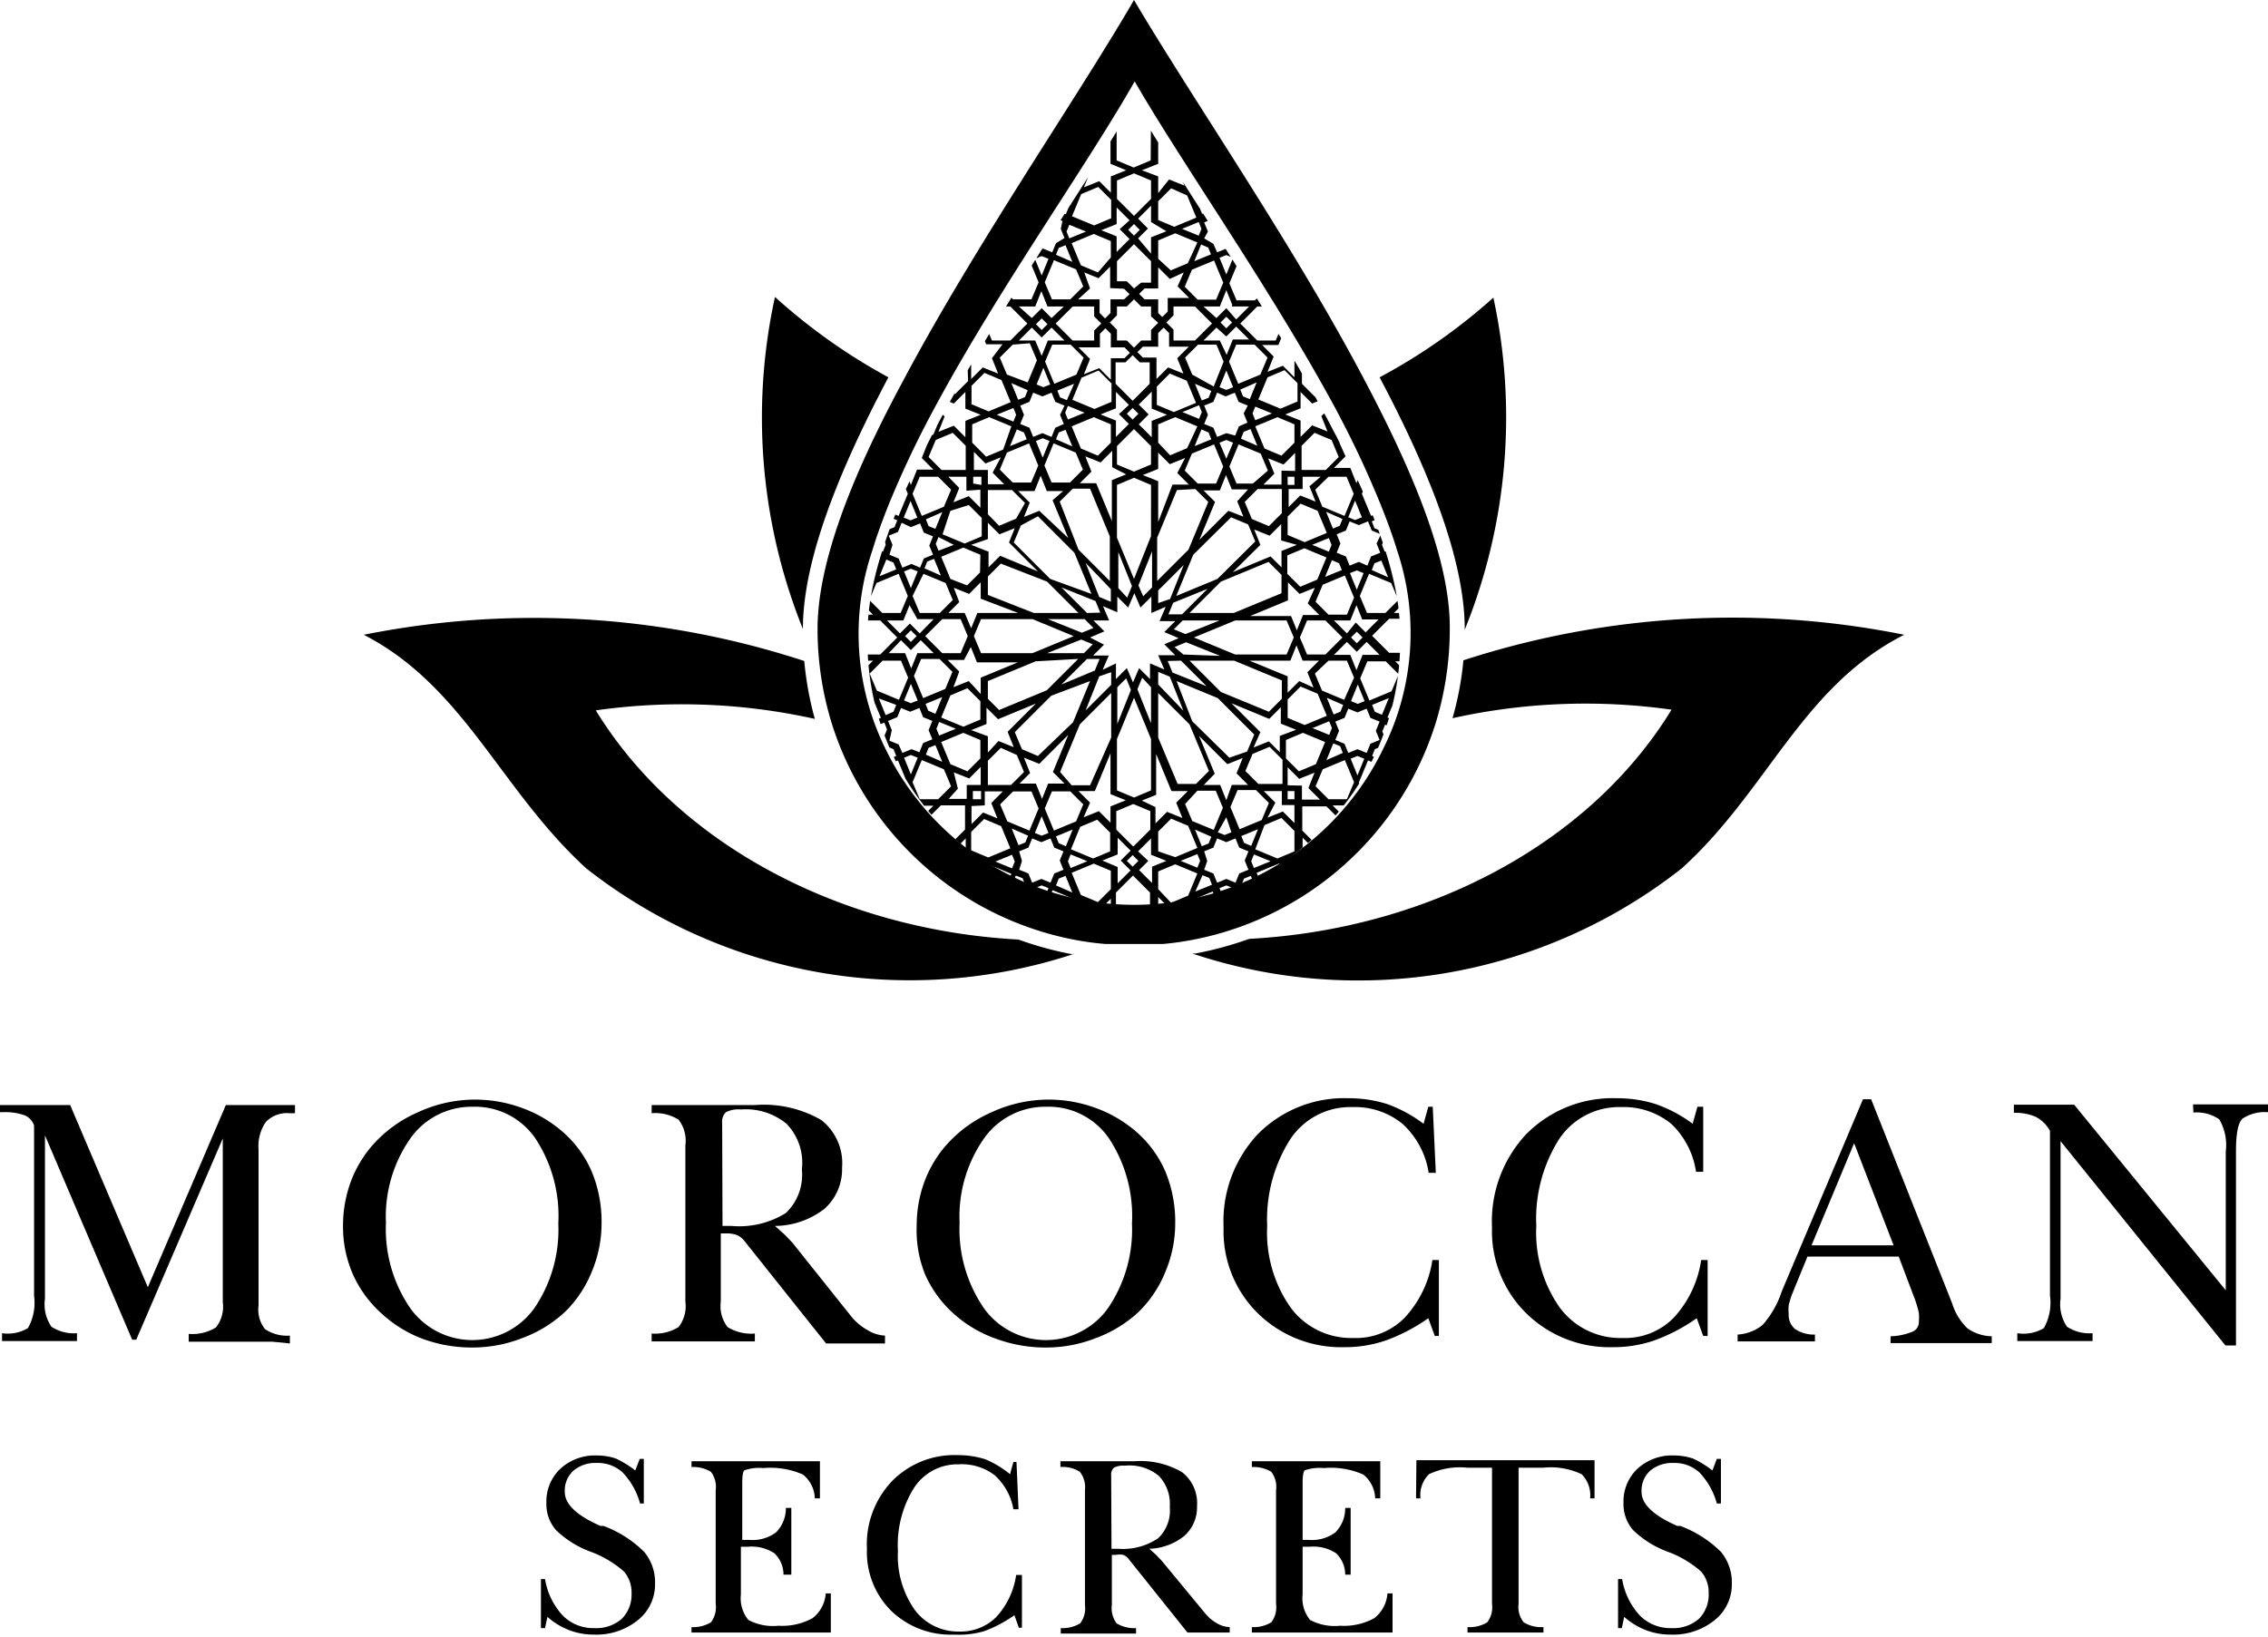 <svg id="Calque_1" data-name="Calque 1" xmlns="http://www.w3.org/2000/svg" xmlns:xlink="http://www.w3.org/1999/xlink" viewBox="0 0 66.58 48.06"><defs><style>.cls-1{fill:none;clip-rule:evenodd;}.cls-2{fill-rule:evenodd;}.cls-3{clip-path:url(#clip-path);}</style><clipPath id="clip-path"><path class="cls-1" d="M41.1,18.56a7.82,7.82,0,1,1-15.63,0C25.47,14.29,31,7,33.29,3,35.58,7,41.1,14.29,41.1,18.56Z"/></clipPath></defs><title>logo</title><path d="M0,32.45H.36l.74,0h.43l.53,0,2.28,5.35,2.29-5.35.57,0h.38l.73,0h.35v.24H8.5a.86.86,0,0,0-.69.25,1.23,1.23,0,0,0-.22.81v4.59a.92.92,0,0,0,.19.69,1.15,1.15,0,0,0,.73.19v.23L8,39.4H6l-.46,0v-.23a1.32,1.32,0,0,0,.8-.19,1,1,0,0,0,.2-.75V33.43L4,39.34H3.88l-2.56-6v4.8a1.17,1.17,0,0,0,.19.82,1.21,1.21,0,0,0,.75.19v.23l-.42,0H.53l-.47,0v-.23A1.16,1.16,0,0,0,.82,39,1.52,1.52,0,0,0,1,38.05v-5a.49.49,0,0,0-.28-.3,1.71,1.71,0,0,0-.64-.09H0Z"/><path d="M13.93,32.29a4,4,0,0,1,1.38.24,3.78,3.78,0,0,1,1.19.69,3.26,3.26,0,0,1,.87,1.18,3.86,3.86,0,0,1,.29,1.53,3.67,3.67,0,0,1-.29,1.42,3.44,3.44,0,0,1-.79,1.18,3.76,3.76,0,0,1-1.24.76,4,4,0,0,1-1.45.28,4.21,4.21,0,0,1-1.47-.25,3.7,3.7,0,0,1-1.22-.75,3.4,3.4,0,0,1-.84-1.15A3.46,3.46,0,0,1,10.07,36a3.74,3.74,0,0,1,.21-1.25,3.47,3.47,0,0,1,.62-1.08,3.8,3.8,0,0,1,1.35-1A4,4,0,0,1,13.93,32.29Zm2.46,3.64a4.14,4.14,0,0,0-.68-2.51,2.15,2.15,0,0,0-1.83-.92,2.2,2.2,0,0,0-1.84.94,4,4,0,0,0-.71,2.47,4.1,4.1,0,0,0,.71,2.5,2.24,2.24,0,0,0,3.65,0A4.1,4.1,0,0,0,16.39,35.93Z"/><path d="M22.75,36l.29.26.22.23L25,38.67a1.66,1.66,0,0,0,.47.39,1.06,1.06,0,0,0,.51.16v.23l-.42,0h-.93l-.38,0-2.39-3a.58.58,0,0,0-.22-.18.86.86,0,0,0-.33-.05h-.15v2a1,1,0,0,0,.2.75,1.32,1.32,0,0,0,.8.19v.23l-.7,0H19.83l-.7,0v-.23a1.32,1.32,0,0,0,.79-.19,1,1,0,0,0,.2-.75V33.63a1,1,0,0,0-.2-.75,1.28,1.28,0,0,0-.79-.19v-.24l.59,0h.42l1.11,0,.91,0a3.37,3.37,0,0,1,1.95.44,1.61,1.61,0,0,1,.61,1.4,1.56,1.56,0,0,1-.52,1.21A2.4,2.4,0,0,1,22.75,36ZM21.21,36h.27a2.58,2.58,0,0,0,1.59-.38,1.55,1.55,0,0,0,.47-1.28A1.65,1.65,0,0,0,23.09,33a1.88,1.88,0,0,0-1.34-.42.81.81,0,0,0-.44.08.39.39,0,0,0-.11.32Z"/><path d="M30.77,32.29a4,4,0,0,1,1.38.24,3.78,3.78,0,0,1,1.19.69,3.26,3.26,0,0,1,.87,1.18,3.86,3.86,0,0,1,.29,1.53,3.67,3.67,0,0,1-.29,1.42,3.44,3.44,0,0,1-.79,1.18,3.76,3.76,0,0,1-1.24.76,4,4,0,0,1-1.45.28,4.21,4.21,0,0,1-1.47-.25A3.7,3.7,0,0,1,28,38.58a3.4,3.4,0,0,1-.84-1.15A3.46,3.46,0,0,1,26.91,36a3.74,3.74,0,0,1,.21-1.25,3.47,3.47,0,0,1,.62-1.08,3.8,3.8,0,0,1,1.35-1A4,4,0,0,1,30.77,32.29Zm2.46,3.64a4.14,4.14,0,0,0-.68-2.51,2.15,2.15,0,0,0-1.83-.92,2.2,2.2,0,0,0-1.84.94,4,4,0,0,0-.71,2.47,4.1,4.1,0,0,0,.71,2.5,2.24,2.24,0,0,0,3.65,0A4.1,4.1,0,0,0,33.23,35.93Z"/><path d="M41.79,33l.14-.5h.13l.09,1.94h-.21A2.44,2.44,0,0,0,41.17,33a2.21,2.21,0,0,0-1.48-.49,2.11,2.11,0,0,0-1.81.94A4.38,4.38,0,0,0,37.2,36a3.83,3.83,0,0,0,.69,2.4,2.21,2.21,0,0,0,1.84.89,2,2,0,0,0,1.51-.6A3.18,3.18,0,0,0,42.05,37h.19v2.23h-.12l-.19-.52a5.33,5.33,0,0,1-1.24.65,3.69,3.69,0,0,1-1.22.2,3.49,3.49,0,0,1-2.55-1,3.38,3.38,0,0,1-1-2.52,3.74,3.74,0,0,1,1-2.73,3.56,3.56,0,0,1,2.67-1.06,3.73,3.73,0,0,1,1.13.17A4,4,0,0,1,41.79,33Z"/><path d="M49.69,33l.14-.5H50L50,34.41h-.21A2.44,2.44,0,0,0,49.06,33a2.21,2.21,0,0,0-1.48-.49,2.11,2.11,0,0,0-1.81.94A4.38,4.38,0,0,0,45.1,36a3.83,3.83,0,0,0,.69,2.4,2.21,2.21,0,0,0,1.84.89,2,2,0,0,0,1.51-.6A3.18,3.18,0,0,0,49.94,37h.19v2.23H50l-.19-.52a5.33,5.33,0,0,1-1.24.65,3.69,3.69,0,0,1-1.22.2,3.49,3.49,0,0,1-2.55-1,3.38,3.38,0,0,1-1-2.52,3.74,3.74,0,0,1,1-2.73,3.56,3.56,0,0,1,2.67-1.06,3.73,3.73,0,0,1,1.13.17A4,4,0,0,1,49.69,33Z"/><path d="M54.69,32.28h.24l2.38,6a1.71,1.71,0,0,0,.45.73,1.3,1.3,0,0,0,.71.23v.2l-.74,0H56.2l-.7,0v-.2a1.81,1.81,0,0,0,.63-.13.3.3,0,0,0,.2-.28,1.47,1.47,0,0,0,0-.28,3.33,3.33,0,0,0-.11-.38l-.48-1.27H53.06L52.61,38a2.49,2.49,0,0,0-.1.33,1.23,1.23,0,0,0,0,.26.53.53,0,0,0,.19.44,1,1,0,0,0,.58.16v.2l-.63,0H51.54l-.53,0v-.2a1.29,1.29,0,0,0,.73-.28,2.79,2.79,0,0,0,.57-1Zm-.26,1.29-1.25,3h2.41Z"/><path d="M64.38,32.43l.51,0h1.28l.41,0v.23a1.19,1.19,0,0,0-.75.19q-.19.18-.19.95v5.71h-.31l-4.84-6v4.63a1.17,1.17,0,0,0,.19.82,1.21,1.21,0,0,0,.75.19v.23l-.42,0H59.69l-.47,0v-.23A1.16,1.16,0,0,0,60,39a1.52,1.52,0,0,0,.18-.95V33.21a1,1,0,0,0-.41-.41,1.46,1.46,0,0,0-.65-.12v-.24l.57,0h.7l.5,0,4.45,5.45V33.81a1.5,1.5,0,0,0-.19-.94,1.17,1.17,0,0,0-.76-.2Z"/><path d="M18.65,43.18l.13-.34h.12q0,.17,0,.33t0,.31v.12s0,.08,0,.21,0,.24,0,.34h-.11a2.14,2.14,0,0,0-.51-.91,1.08,1.08,0,0,0-.76-.28,1,1,0,0,0-.69.23.79.79,0,0,0-.25.62q0,.54,1.05,1l.09,0a3.36,3.36,0,0,1,1.19.76,1.4,1.4,0,0,1,.32.94,1.34,1.34,0,0,1-.51,1.07,1.93,1.93,0,0,1-1.28.42,2,2,0,0,1-.73-.13,2.13,2.13,0,0,1-.64-.39l-.07.33h-.12q0-.13,0-.28t0-.45q0-.32,0-.47c0-.09,0-.18,0-.24H16a2.06,2.06,0,0,0,.52,1.07,1.26,1.26,0,0,0,.93.37,1.14,1.14,0,0,0,.8-.27,1,1,0,0,0,.29-.75.94.94,0,0,0-.22-.64,3.1,3.1,0,0,0-1-.59,2.9,2.9,0,0,1-1-.63,1.16,1.16,0,0,1-.28-.8,1.32,1.32,0,0,1,.41-1,1.5,1.5,0,0,1,1.07-.39,1.78,1.78,0,0,1,.56.09A3.06,3.06,0,0,1,18.65,43.18Z"/><path d="M20.3,42.91l.74,0h2.09l.94,0V44h-.15a.93.93,0,0,0-.35-.7,2.36,2.36,0,0,0-1.16-.19,1.33,1.33,0,0,0-.54.06c-.05,0-.08.15-.08.35v1.7H22a1.16,1.16,0,0,0,.78-.22,1,1,0,0,0,.29-.72h.16c0,.15,0,.3,0,.47s0,.34,0,.52,0,.35,0,.51,0,.31,0,.46H23a.86.86,0,0,0-.27-.63,1.21,1.21,0,0,0-.77-.19h-.21v1.4a1,1,0,0,0,.22.75,1.53,1.53,0,0,0,.88.17,1.86,1.86,0,0,0,1-.22,1,1,0,0,0,.39-.73h.15l0,1.15-1.4,0H20.87l-.57,0v-.16a1,1,0,0,0,.57-.14.73.73,0,0,0,.14-.54V43.76a.73.73,0,0,0-.14-.54,1,1,0,0,0-.57-.14Z"/><path d="M29.65,43.29l.1-.36h.09l.06,1.39h-.15a1.75,1.75,0,0,0-.55-1A1.59,1.59,0,0,0,28.14,43a1.52,1.52,0,0,0-1.3.68,3.15,3.15,0,0,0-.48,1.86,2.76,2.76,0,0,0,.49,1.73,1.59,1.59,0,0,0,1.32.64,1.47,1.47,0,0,0,1.08-.43,2.29,2.29,0,0,0,.58-1.23H30V47.8h-.09l-.13-.37a3.83,3.83,0,0,1-.89.47A2.65,2.65,0,0,1,28,48a2.51,2.51,0,0,1-1.84-.7,2.43,2.43,0,0,1-.71-1.81,2.69,2.69,0,0,1,.74-2,2.56,2.56,0,0,1,1.92-.76,2.68,2.68,0,0,1,.81.12A2.89,2.89,0,0,1,29.65,43.29Z"/><path d="M33.74,45.48l.21.19.16.17,1.28,1.55a1.19,1.19,0,0,0,.34.28.76.76,0,0,0,.37.11v.16l-.3,0h-.67l-.27,0-1.72-2.15a.41.41,0,0,0-.16-.13.62.62,0,0,0-.23,0h-.11v1.47a.74.74,0,0,0,.14.54,1,1,0,0,0,.57.14v.16l-.5,0H31.64l-.5,0v-.16a1,1,0,0,0,.57-.14.73.73,0,0,0,.14-.54V43.76a.73.73,0,0,0-.15-.54.92.92,0,0,0-.57-.14v-.17l.42,0h.3l.8,0,.65,0a2.42,2.42,0,0,1,1.4.32,1.15,1.15,0,0,1,.44,1,1.12,1.12,0,0,1-.37.87A1.72,1.72,0,0,1,33.74,45.48Zm-1.11,0h.19A1.85,1.85,0,0,0,34,45.17a1.12,1.12,0,0,0,.34-.92,1.19,1.19,0,0,0-.32-.91,1.35,1.35,0,0,0-1-.3.58.58,0,0,0-.32.06.28.28,0,0,0-.08.23Z"/><path d="M36.75,42.91l.74,0h2.09l.94,0V44h-.15a.93.93,0,0,0-.35-.7,2.36,2.36,0,0,0-1.16-.19,1.33,1.33,0,0,0-.54.06c-.05,0-.08.15-.08.35v1.7h.18a1.16,1.16,0,0,0,.78-.22,1,1,0,0,0,.29-.72h.16c0,.15,0,.3,0,.47s0,.34,0,.52,0,.35,0,.51,0,.31,0,.46h-.16a.86.86,0,0,0-.27-.63,1.21,1.21,0,0,0-.77-.19h-.21v1.4a1,1,0,0,0,.22.75,1.53,1.53,0,0,0,.88.17,1.86,1.86,0,0,0,1-.22,1,1,0,0,0,.39-.73h.15l0,1.15-1.4,0H37.32l-.57,0v-.16a1,1,0,0,0,.57-.14.73.73,0,0,0,.14-.54V43.76a.73.73,0,0,0-.14-.54,1,1,0,0,0-.57-.14Z"/><path d="M41.58,42.88l1.34,0h2.6l1.29,0V44h-.13a.87.87,0,0,0-.25-.71,2.11,2.11,0,0,0-1.13-.19h-.72v4a.72.72,0,0,0,.15.54,1,1,0,0,0,.58.14v.16l-.51,0H43.58l-.5,0v-.16a1,1,0,0,0,.58-.14.73.73,0,0,0,.14-.54v-4h-.72a2.11,2.11,0,0,0-1.13.19.86.86,0,0,0-.25.71h-.13Z"/><path d="M50.27,43.18l.13-.34h.12q0,.17,0,.33t0,.31v.12s0,.08,0,.21,0,.24,0,.34H50.4a2.14,2.14,0,0,0-.51-.91,1.08,1.08,0,0,0-.76-.28,1,1,0,0,0-.69.23.79.79,0,0,0-.25.62q0,.54,1.05,1l.09,0a3.36,3.36,0,0,1,1.19.76,1.4,1.4,0,0,1,.32.94,1.34,1.34,0,0,1-.51,1.07,1.93,1.93,0,0,1-1.28.42,2,2,0,0,1-.73-.13,2.13,2.13,0,0,1-.64-.39l-.07.33H47.5q0-.13,0-.28t0-.45q0-.32,0-.47c0-.09,0-.18,0-.24h.12a2.06,2.06,0,0,0,.52,1.07,1.26,1.26,0,0,0,.93.37,1.14,1.14,0,0,0,.8-.27,1,1,0,0,0,.29-.75.94.94,0,0,0-.22-.64,3.1,3.1,0,0,0-1-.59,2.9,2.9,0,0,1-1-.63,1.16,1.16,0,0,1-.28-.8,1.32,1.32,0,0,1,.41-1,1.5,1.5,0,0,1,1.07-.39,1.78,1.78,0,0,1,.56.09A3.06,3.06,0,0,1,50.27,43.18Z"/><path class="cls-2" d="M40.5,11.08h0a17,17,0,0,0,3.34-2.34A16.63,16.63,0,0,1,43,18.49v0C43,16.69,42.19,14.27,40.5,11.08Z"/><path class="cls-2" d="M55.9,18.64c-3,1.52-4,4.57-6.53,6.86A15.36,15.36,0,0,1,35,28h.09a10.16,10.16,0,0,0,1.58-.43c5.24-.28,10-2.8,12.4-6.73a18,18,0,0,0-6.43.25,9.2,9.2,0,0,0,.32-1.7A25.52,25.52,0,0,1,55.9,18.64Z"/><path class="cls-2" d="M26.08,11.08h0c-1.69,3.19-2.51,5.6-2.51,7.39v0a16.61,16.61,0,0,1-.82-9.75A17.17,17.17,0,0,0,26.08,11.08Z"/><path class="cls-2" d="M31.56,28A15.37,15.37,0,0,1,17.21,25.5c-2.51-2.29-3.58-5.34-6.53-6.86a25.5,25.5,0,0,1,12.93.77,9.63,9.63,0,0,0,.31,1.7,18,18,0,0,0-6.43-.25c2.41,3.93,7.18,6.45,12.41,6.73a10.11,10.11,0,0,0,1.57.43Z"/><path class="cls-2" d="M40.12,11.28C38,7.23,35,2.9,33.29,0c-1.68,2.9-4.69,7.23-6.83,11.28C25,14,24,16.53,24,18.47a9.41,9.41,0,0,0,.41,2.75,9.31,9.31,0,0,0,7.15,6.38,8.68,8.68,0,0,0,.89.12c.28,0,.56,0,.85,0s.56,0,.84,0A8.76,8.76,0,0,0,35,27.6a9.31,9.31,0,0,0,7.15-6.38,9.41,9.41,0,0,0,.41-2.75C42.58,16.53,41.55,14,40.12,11.28ZM33.29,26.57A8.11,8.11,0,0,1,26,22h0a7.62,7.62,0,0,1-.39-5.84c.13-.43.29-.87.47-1.32a29.08,29.08,0,0,1,1.43-3c1.87-3.45,4.41-7,5.8-9.45,1.39,2.41,3.93,6,5.81,9.45a29,29,0,0,1,1.42,3c.18.45.34.88.47,1.31A7.61,7.61,0,0,1,40.6,22,8.11,8.11,0,0,1,33.29,26.57Z"/><g class="cls-3"><path d="M51.3,17.52l.32.32.22-.52v-.26l-.54-1.31V14.24l.54-.22v-.16l-.54-.22v-.54l.54-.54v-.17l-.21-.21.21-.21V11.8l-.54-.54v-.63h.29l.25-.25v-.17L51.59,10H51.3V9.68l-.21-.21.21-.21V9h.29l.25-.25V8.55l-.24-.24h-.3V7.67l.54-.54V7l-.21-.21.21-.21V6.38l-.54-.54V5.3l.52-.21h0V4.92L51.3,4.7V3.19l.54-1.3h0V1.62l-.22-.53-.32.32V1l-.42.18L51,.71h-.46l.32-.32L50.39.17h-.26L48.83.71H47.31L47.09.17h-.16l-.22.54h-.54L45.63.17h-.17l-.21.21L45,.17h-.17l-.54.54H43.7V.42L43.46.17h-.17L43,.42V.71h-.29l-.21.21L42.34.71H42V.42L41.79.17h-.17l-.25.25V.71h-.63L40.21.17H40l-.21.21L39.62.17h-.17l-.54.54h-.54L38.15.17H38l-.22.54H36.26L35,.17h-.26l-.52.22.32.32H34l.18.42L33.79,1v.46l-.32-.32-.18.42-.18-.42-.32.32V1l-.42.18.18-.42h-.46l.32-.32L31.88.17h-.26L30.32.71H28.8L28.58.17h-.16L28.2.71h-.54L27.12.17H27l-.21.21L26.53.17h-.17l-.54.54H25.2V.42L24.95.17h-.17l-.25.25V.71h-.29L24,.92,23.83.71h-.29V.42L23.28.17h-.17l-.25.25V.71h-.63L21.7.17h-.17l-.21.21L21.11.17h-.17l-.54.54h-.54L19.65.2v0h-.16l-.22.54H17.75L16.44.17h-.26l-.53.22L16,.71h-.46l.18.42L15.28,1v.46L15,1.1l-.22.52v.26l.54,1.31V4.7l-.54.22v.16l.54.22v.54l-.53.53h0v.17l.21.21L14.74,7v.17l.54.54v.63H15l-.24.24h0v.17L15,9h.29v.29l.21.21-.21.21V10H15l-.24.24h0v.17l.24.24h.3v.63l-.53.53h0V12l.21.21-.21.21v.17l.54.54v.54l-.54.22V14l.54.22v1.51l-.54,1.31v.26l.22.53.32-.32V18l.42-.18-.18.42H16l-.32.32.42.18-.42.18.32.32h-.46l.18.42-.42-.18v.46L15,19.61l-.22.52v.26l.54,1.31v1.51l-.54.22v.16l.54.22v.54l-.53.53h0v.17l.21.21-.2.2h0v.17l.54.54v.63H15l-.25.25v.17l.25.25h.29v.29l.21.21-.21.21v.29H15l-.25.25v.17l.25.25h.29v.63l-.53.53h0v.17l.21.21-.2.2h0v.17l.54.54v.54l-.54.22v.16l.54.22v1.51l-.54,1.31v.26l.22.53.32-.32v.46l.42-.18-.18.42H16l-.32.32.52.22h.26l1.31-.54h1.51l.22.54h.16l.22-.54h.54l.54.54h.17l.21-.21.21.21h.17l.54-.54h.63V37l.25.25h.17l.25-.25v-.29h.29l.21-.21.21.21h.29V37l.25.25h.17L25.2,37v-.29h.63l.54.54h.17l.21-.21.21.21h.17l.54-.54h.54l.22.54h.16l.22-.54h1.51l1.3.54h.27l.53-.22-.32-.32h.46l-.18-.42.42.18V36l.32.32.18-.42.18.42.32-.32v.46l.42-.18-.18.42h.46l-.32.32.52.22H35l1.31-.54h1.51l.22.54h.16l.22-.54h.54l.54.54h.17l.21-.21.2.2h.18l.54-.54h.63V37l.25.25h.17L42,37h0v-.29h.29l.21-.21.21.21H43V37l.25.25h.17l.24-.24h0v-.29h.63l.54.54H45l.21-.21.21.21h.17l.54-.54h.54l.21.52v0h.16l.22-.54h1.51l1.31.54h.26l.52-.22-.32-.32H51l-.18-.42.42.18V36l.32.32.22-.52v-.26l-.54-1.31V32.75l.54-.22v-.16l-.54-.22V31.6l.54-.54V30.9l-.21-.21.21-.21v-.17l-.54-.54v-.63h.29l.25-.25v-.17l-.25-.25H51.3v-.29L51.09,28l.21-.21v-.29h.29l.25-.25v-.17l-.25-.25H51.3v-.63l.54-.54v-.17l-.21-.21.21-.21v-.17l-.54-.54v-.54l.54-.22v-.16l-.54-.22V21.69l.54-1.3h0v-.26l-.22-.53-.32.32v-.46l-.42.18.18-.42h-.46l.32-.32-.42-.18.42-.18-.32-.32H51l-.18-.42.42.18Zm.4-.33-.14.34-.26-.26V16.21ZM50.34,36.73l.26.26-.34.14-1-.4Zm-7.52-.18-.16-.16.16-.16h.4v-.63l.32.32,0,0,.45-.18-.18.45.34.34h-.63V37l-.16.16L43.22,37v-.4Zm-1.9,0,.34-.34-.18-.45.45.18.34-.34v.63h.4l.16.16-.16.16h-.4V37l-.16.16L41.56,37v-.4Zm-5.12.18-1,.4L34.48,37l.26-.26Zm-3-4,.5-.21.5.21v1.51l-.5,1.21-.5-1.21Zm-1,4,.26.26-.34.14-1-.4Zm-7.52-.18-.16-.16.16-.16h.4v-.63L25,36l.45-.18-.18.45.34.34H25V37l-.16.16L24.71,37v-.4Zm-1.9,0,.34-.34-.18-.45L23,36l.34-.34v.63h.4l.16.16-.16.16h-.4V37l-.16.16L23,37v-.4Zm-5.12.18-1,.4L16,37l.26-.26ZM16.23.71,16,.45l.34-.14,1,.4Zm7.52.18.16.16-.16.16h-.4v.63L23,1.51l0,0-.45.18.18-.45L22.41.89H23V.49L23.2.34l.16.16v.4Zm1.9,0-.34.34.18.45L25,1.49l-.34.34V1.2h-.4L24.16,1l.16-.16h.4V.49l.16-.16L25,.49v.4ZM30.78.71l1-.4.34.14-.26.26Zm3,4-.5.21-.5-.21V3.19L33.29,2l.5,1.21Zm1-4L34.48.45l.34-.14,1,.4Zm7.52.18.16.16-.16.16h-.4v.63l-.32-.32,0,0-.45.18.18-.45L40.92.89h.63V.49l.16-.16.16.16v.4Zm1.9,0-.32.32,0,0,.18.45-.45-.18-.34.34V1.2h-.4L42.67,1l.16-.16h.4V.49l.16-.16.16.16v.4ZM49.28.71l1-.4.34.14-.26.26Zm1.84,16.63v.37l-.34-.14-.4-1Zm0,18.51v.37l-.34-.14-.4-1Zm-.71.71-.75-.75,1,.4.14.34Zm-3-1.12.38-.38,1.4.58.92.92H48.86L47.46,36Zm-.78.78-.18-.45.45.18.34-.34v.48l1.11.46H47.2L47,37l-.18-.45h-.48Zm-1.07-.81.65.27.21.5-.38.38h-.54l-.21-.5Zm-5.42,0,.65.27.21.5-.38.38h-.54l-.21-.5Zm-4.36.23,1.4-.58.38.38V36l-1.4.58H34.92Zm-1.4.58,1-.4-.75.75H34.3Zm-1.83-.36v.37l-.34-.14-.4-1Zm-.71.71-.75-.75,1,.4.14.34Zm-3-1.12.38-.38,1.4.58.92.92H30.35L29,36Zm-.78.78L28,35.77l.45.18.34-.34v.48l1.11.46h-1.2L28.5,37l-.18-.45h-.48Zm-1.07-.81.65.27.21.5-.38.38H27l-.21-.5Zm-5.42,0,.65.27.21.5-.38.38h-.54l-.21-.5Zm-4.36.23,1.4-.58.38.38V36l-1.4.58H16.41Zm-1.4.58,1-.4-.75.75h-.37ZM15.45,20.1v-.37l.34.14.4,1Zm0-18.51V1.22l.34.14.4,1Zm.71-.71.75.75-1-.4L15.79.89Zm3,1.12-.38.38-1.4-.58L16.41.89h1.31l1.4.58Zm.78-.78.18.45-.45-.18-.34.34V1.35L18.17.89h1.2l.18-.45.18.45h.48ZM21,2l-.65-.27-.21-.5.38-.38H21l.21.5Zm5.42,0-.65-.27-.21-.5L25.9.89h.54l.21.5Zm4.36-.23-1.4.58L29,2V1.47l1.4-.58h1.31Zm1.4-.58-1,.4.75-.75h.37ZM34,1.6V1.22l.34.14.4,1Zm.71-.71.75.75-1-.4L34.3.89Zm3.73.34.18.45-.45-.18-.34.34V1.35L36.68.89h1.2l.18-.45.18.45h.48ZM39.47,2l-.65-.27-.21-.5L39,.89h.54l.21.5Zm5.42,0-.65-.27L44,1.27l.38-.38H45l.21.5Zm4.36-.23-1.4.58L47.46,2V1.47l1.4-.58h1.31Zm1.4-.58-1,.4.75-.75h.37ZM50,14.39h.54l.58,1.4v1.31l-.92-.92-.58-1.4Zm1.57,9.12-.45.18v.48l-.34-.34-.45.18.18-.45-.34-.34h.48l.46-1.11v1.2ZM50,32.9h.54l.58,1.4V35.6l-.92-.92-.58-1.4Zm-3,1.62.45-.18v-.48l.34.34.45-.18-.18.45.85.85-1.11-.46-.34.34v-.48Zm-.88.37.65-.27.5.21v.54l-.38.38-.5-.21Zm-.88.37.2.08-.2.49-.2-.49Zm-5.42,0,.2.08-.2.49-.2-.49Zm-6.31-2.81.45-.18v-.48l.34.34.45-.18-.18.45.34.34h-.48L34,33.84v-1.2Zm-.73-.84.5-.5.5.5v.54l-.5.21-.5-.21Zm-1.3,1.3H32l.58,1.4V35.6l-.92-.92-.58-1.4Zm-3,1.62.45-.18v-.48l.34.34.45-.18-.17.42v0l.85.85-1.11-.46-.34.34v-.48Zm-.88.37.65-.27.5.21v.54l-.38.38-.5-.21Zm-.68.45-.2.49-.2-.49.2-.08Zm-5.62-.08.2.08-.2.49-.2-.49ZM15,32.45l.45-.18v-.48l.32.32,0,0,.45-.18-.17.42v0l.34.34h-.48l-.46,1.11v-1.2Zm1.57-9.39H16l-.58-1.4V20.35l.92.92.58,1.4ZM15,13.94l.45-.18v-.48l.32.32,0,0,.45-.18-.17.42v0l.34.34h-.48l-.46,1.11v-1.2Zm1.57-9.39H16l-.58-1.4V1.84l.92.92L17,4.16Zm3-1.62-.45.18v.48l-.34-.34-.45.18L18.51,3l-.85-.85,1.11.46.34-.34v.48Zm.23-.1-.5-.21V2.08l.38-.38.5.21.27.65Zm1.54-.64-.2-.08.2-.49.2.49Zm5.42,0-.2-.08.2-.49.2.49Zm2,.43-.5.21-.65-.27.27-.65.5-.21.38.38ZM33.06,5l-.45.18v.48l-.34-.34-.45.18L32,5.06l-.34-.34h.48l.46-1.11v1.2Zm.73.84-.5.5-.5-.5V5.3l.5-.21.5.21Zm1.3-1.3h-.54L34,3.15V1.84l.92.92.58,1.4Zm3-1.62-.45.18v.48l-.34-.34-.45.18L37,3V3l-.85-.85,1.11.46.34-.34v.48Zm.23-.1-.5-.21V2.08l.38-.38.5.21.27.65Zm1.54-.64-.2-.08.2-.49.2.49Zm5.42,0L45,2.11l.2-.49.2.49Zm.88.37.27-.65.5-.21.38.38v.54l-.5.21ZM51.57,5l-.45.18v.48l-.34-.34-.45.18.18-.45-.34-.34h.48l.46-1.11v1.2ZM50.24,26.29,50,25.63l.65-.27.5.21v.54l-.38.38Zm0,5.42L50,31.05l.65-.27.5.21v.54l-.38.38Zm-1.76,2.21.5-.21L50,34.78l.5,1.21-1.21-.5-1.07-1.07Zm-1.19-1.43v.24h-.24v-.24Zm-1.6,2.76.08-.2L46,35l.2.49ZM44.53,35l.2.08.08.2-.49.2Zm-1.31-.13.5-.21.65.27-.27.65-.5.21-.38-.38Zm-1.62-.3.45-.18v-.48l.38.38-.29.29.29.29-.38.38v-.48Zm-1.33.72.08-.2.2-.08.2.49ZM39.11,35l.2.08.08.2-.49.2ZM37,34.46,36.83,34l.45.18.34-.34v.48l.45.18-.45.18v.48l-.32-.32,0,0-1.11.46ZM35.08,32.9l.38.38-.58,1.4L34,35.6V34.3l.58-1.4Zm-2.74-2.21.45-.18V30l.38.38-.29.29.29.29-.38.38v-.48Zm-.61,1-.27-.65.65-.27.5.21v.54l-.38.38ZM30,33.92l.5-.21,1.07,1.07L32,36l-1.21-.5-1.07-1.07Zm-1.19-1.43v.24h-.24v-.24Zm-.88,1,.5-.21.38.38v.54l-.5.21-.65-.27Zm-.72,1.74.08-.2.2-.08.2.49ZM26,35l.2.08.08.2-.49.2Zm-1.31-.13.5-.21.65.27-.27.65-.5.21-.38-.38Zm-1.62-.3.45-.18v-.48l.38.38-.29.29.29.29-.38.38v-.48Zm-1.33.72.08-.2L22,35l.2.49ZM20.6,35l.2.08.08.2-.49.2Zm-2.11-.48,0,0L18.32,34l.45.18.34-.34v.48l.45.18-.45.18v.48l-.34-.34-1.11.46Zm-2.15-2.77-.5.21-.38-.38V31l.5-.21.65.27Zm0-2,.27.65-.65.27-.5-.21v-.54l.38-.38Zm0-3.38-.5.21-.38-.38v-.54l.5-.21.65.27Zm0-2,.27.65-.65.27-.5-.21v-.54l.38-.38Zm.24-9.86.38.38-.58,1.4-.92.92V15.79l.58-1.4Zm-.24-1.19-.5.21L15.45,13v-.54l.5-.21.65.27Zm0-2,.27.65-.65.27-.5-.21v-.54l.38-.38Zm0-3.38-.5.21-.38-.38V7.06l.5-.21.65.27Zm0-2,.27.65L16,6.66l-.5-.21V5.91l.38-.38Zm1.76-2.21-.5.21L16.53,2.67,16,1.46l1.21.5L18.3,3ZM19.29,5V4.72h.24V5Zm.88-1-.5.21-.38-.38V3.23l.5-.21.65.27Zm.72-1.74-.08.2-.2.08L20.4,2ZM22,2.49l-.2-.08-.08-.2.49-.2ZM25,2.92l-.45.18v.48l-.38-.38.29-.29-.29-.29.38-.38v.48Zm1.33-.72-.08.2-.2.08L25.82,2Zm1.15.29-.2-.08-.08-.2.49-.2ZM29.58,3l0,0,.18.45-.45-.18L29,3.59V3.11l-.45-.18L29,2.74V2.26l.34.34,1.11-.46Zm4.66,3.79-.45.18v.48L33.41,7l.29-.29-.29-.29.38-.38v.48ZM36.6,3.53l-.5.21L35,2.67l-.5-1.21,1.21.5L36.81,3ZM37.8,5V4.72H38V5Zm.88-1-.5.21-.38-.38V3.23L38.3,3l.65.27ZM39.4,2.2l-.08.2-.2.08L38.91,2Zm1.15.29-.2-.08-.08-.2.49-.2Zm2.94.43L43,3.11v.48l-.38-.38L43,2.92l-.29-.29L43,2.26v.48Zm1.33-.72-.08.2-.2.08L44.33,2ZM46,2.49l-.2-.08-.08-.2.49-.2Zm2.09.5.18.45-.45-.18-.34.34V3.11L47,2.92l.45-.18V2.26l.34.34,1.11-.46Zm2.17,4.79L50,7.12l.65-.27.5.21V7.6L50.74,8ZM49.9,25.47l-.08-.2.08-.2.49.2Zm0,5.42-.08-.2.08-.2.49.2Zm-1.35,2.39-.21.5-.5.21-.38-.38V32.9h.71Zm-1.5-1v-.53l.34.34.45-.18-.17.42v0l.34.34h-.53v-.41ZM43,34.52l-.29-.29.38-.38v.48l.45.18-.45.18v.48l-.38-.38Zm-2-1,.5-.21.38.38v.54l-.5.21-.65-.27Zm-3.19-.78v-.24H38v.24Zm-4.09-2-.29-.29.38-.38v.48l.45.18-.45.18v.48L33.41,31Zm-2-1,.5-.21.38.38v.54l-.5.21-.65-.27ZM30,33.28l-.21.5-.5.21L29,33.61V32.9h.71Zm-1.5-1v-.53l.34.34.45-.18-.18.45.34.34H29v-.41Zm-4.09,2.21-.29-.29.38-.38v.48l.45.18-.45.18v.48l-.38-.38Zm-2-1,.5-.21.38.38v.54l-.5.21-.65-.27Zm-3.19-.78v-.24h.24v.24Zm-2.61-2.24.08.2-.08.2-.49-.2Zm0-5.42.08.2-.08.2-.49-.2Zm0-13.09.08.2-.08.2-.49-.2Zm0-5.42.08.2-.08.2-.49-.2ZM18,4.16l.21-.5.5-.21.38.38v.71H18.4Zm1.5,1v.53l-.34-.34-.45.18.18-.45-.34-.34h.53v.41Zm4.09-2.21.29.29-.38.38V3.11l-.45-.18.45-.18V2.26l.38.38Zm2,1-.5.21-.38-.38V3.23l.5-.21.65.27Zm3.19.78V5h-.24V4.72Zm4.09,2,.29.29-.38.38V6.94l-.45-.18.45-.18V6.09l.38.38Zm2,1-.5.21L34,7.6V7.06l.5-.21.65.27Zm1.69-3.61.21-.5.5-.21.38.38v.71h-.71Zm1.5,1v.53l-.34-.34-.45.18.18-.45-.34-.34h.53v.41Zm4.09-2.21.29.29L42,3.59V3.11l-.45-.18L42,2.75h0V2.26l.38.38Zm2,1-.5.21-.38-.38V3.23l.5-.21.65.27Zm3.19.78V5h-.24V4.72ZM49.9,7l-.08-.2.08-.2.49.2Zm0,5.42-.08-.2.08-.2.49.2Zm.2,11.73-.65.27-.27-.65.21-.5h.54l.38.38Zm-.5.64-.08-.2.49-.2-.2.49ZM49.52,26l.08-.2.2-.08.2.49Zm-.13,1.31-.21-.5.27-.65.65.27.21.5-.38.38Zm.21,2.87-.08-.2.49-.2-.2.49Zm-.08,1.24.08-.2.2-.08.2.49ZM45.77,34l-.08-.2.49-.2-.2.49Zm-2.55-.33.38-.38.5.21.27.65-.65.27-.5-.21ZM37.41,32.4l0,0-.18-.45.45.18.34-.34v.53h-.41v.41h-.53Zm-1.35,1.1-.85.85.46-1.11-.34-.34h.48l.18-.45.18.45h.48l-.34.34.18.45Zm-1.22-1.79-.5.21L34,31.53V31l.5-.21.65.27Zm-3.45-.82-.08-.2.08-.2.49.2ZM27.26,34l-.08-.2.49-.2-.2.49Zm-2.55-.33.38-.38.5.21.27.65-.65.27-.5-.21Zm-5.79-1.3-.18-.45.45.18.34-.34v.53h-.41v.41h-.53ZM17.55,33.5l-.85.85.46-1.11-.34-.34h.48l.18-.45.18.45h.48l-.34.34.18.45Zm-1.08-1.66.65-.27.27.65-.21.5h-.54l-.38-.38Zm.5-.64.08.2-.49.2.2-.49ZM17.06,30l-.08.2-.2.08-.2-.49Zm.13-1.31.21.5-.27.65-.65-.27-.21-.5.38-.38ZM17,25.78l.08.2-.49.2.2-.49Zm.08-1.24-.08.2-.2.08-.2-.49Zm-.59-11.21.65-.27.27.65-.21.5h-.54l-.38-.38Zm.5-.64.08.2-.49.2.2-.49Zm.08-1.24-.08.2-.2.08-.2-.49Zm.13-1.32.21.5-.27.65L16.47,11l-.21-.5.38-.38ZM17,7.27l.08.2-.49.2.2-.49ZM17.06,6l-.08.2-.2.08-.2-.49Zm3.75-2.6.08.2-.49.2.2-.49Zm2.55.33L23,4.15l-.5-.21-.27-.65L22.86,3l.5.21Zm5.79,1.3.18.45-.45-.18-.34.34V5.14H29V4.72h.53Zm1.37-1.12.85-.85-.45,1.09v0l.34.34h-.48L30.58,5l-.18-.45h-.48l.34-.34-.18-.45Zm1.22,1.79.5-.21.38.38v.54l-.5.21-.65-.27Zm3.45.82.08.2-.08.2-.49-.2Zm4.13-3.11.08.2-.49.2.2-.49Zm2.55.33-.38.38L41,3.94l-.27-.65L41.37,3l.5.21Zm5.79,1.3.18.45-.45-.18-.34.34V5.14h.41V4.72H48ZM49,3.94l.85-.85-.46,1.11.34.34h-.48L49.09,5l-.18-.45h-.48l.34-.34-.18-.45ZM50.1,5.6l-.65.27-.27-.65.21-.5h.54l.38.38Zm-.5.64L49.52,6l.49-.2-.2.49Zm-.08,1.24.08-.2.2-.08.2.49Zm-.13,1.32-.21-.5.27-.65.65.27.21.5-.38.38Zm.21,2.87-.08-.2.49-.2-.2.49Zm-.52,1.25.2.08-.2.49-.2-.49Zm-1,8.59.18.45-.45-.18-.34.34v-.48L47,21.43l.45-.18v-.48l.34.34,1.11-.46Zm1.56,3.77.11.27-.27.11-.11.27-.27-.11-.27.11-.11-.27-.27-.11.11-.27L48.43,25l.27-.11.11-.27.27.11.27-.11.11.27.27.11Zm0,5.42.11.27-.27.11-.11.27-.27-.11-.27.11-.11-.27L48.43,31l.11-.27-.11-.27.27-.11.11-.27.27.11.27-.11.11.27.27.11ZM46,31.43l.5-.21.38.38v.71h-.71l-.38-.38Zm-.44,1.06h.54l.38.38-.21.5-.65.27L45.35,33Zm-2.78.28.45-.18v-1.2l.46,1.11h.48l-.34.34.18.45-.45-.18-.34.34v-.48ZM42,30.95l.5-1.21.5,1.21v1.51l-.5.21-.5-.21Zm-6.86-.46.08.2-.08.2-.49-.2ZM33.57,29l-.16-.16.16-.16H34v-.4l.16-.16.16.16v.4h.63l-.34.34.18.45-.42-.17h0L34,29.6V29Zm-2.47,1.21L31,30l.49-.2-.2.49Zm-3.61,1.26.5-.21.38.38v.71h-.71l-.38-.38ZM27,32.49h.54l.38.38-.21.5-.65.27L26.84,33Zm-2.78.28.45-.18v-1.2l.46,1.11h.48l-.34.34.18.45L25,33.09l-.34.34v-.48Zm-.73-1.81.5-1.21.5,1.21v1.51l-.5.21-.5-.21Zm-6.59-.26-.11-.27.27-.11.11-.27.27.11.27-.11.11.27.27.11-.11.27.11.27-.27.11-.11.27-.27-.11-.27.11-.11-.27L16.84,31Zm0-5.42L16.84,25l.27-.11.11-.27.27.11.27-.11.11.27.27.11-.11.27.11.27-.27.11-.11.27-.27-.11-.27.11-.11-.27-.27-.11Zm1.38-9.77.45.18.34-.34v.48l.45.18-.45.18v.48l-.34-.34-1.11.46.83-.83,0,0Zm-1.38-3.32-.11-.27.27-.11.11-.27.25.11h0l.27-.11.11.27.27.11-.11.27.11.27-.27.11-.11.27-.27-.11-.27.11-.11-.27-.27-.11Zm0-5.42-.11-.27.27-.11.11-.27.27.11.27-.11.11.27.27.11L18,6.76l.11.27-.27.11-.11.27-.27-.11-.27.11-.11-.27L16.84,7ZM17.49,6l-.2-.08.2-.49.2.49Zm3.09,0-.5.21-.38-.38V5.14h.71l.38.38ZM21,5h-.54l-.38-.38.21-.5L21,3.81l.27.65Zm2.78-.28-.45.18v1.2L22.91,5V5h-.48l.34-.34-.18-.45.45.18L23.36,4V4.5Zm.73,1.81L24,7.7l-.5-1.21V5l.5-.21.5.21ZM31.39,7l-.08-.2.08-.2.49.2ZM33,8.48l.16.16L33,8.79h-.4v.4l-.16.16-.16-.16v-.4h-.63L32,8.47l0,0L31.83,8l.42.17h0l.34-.34v.63Zm2.47-1.21.08.2-.49.2.2-.49ZM36,6l-.2-.08.2-.49.2.49Zm3.09,0-.5.21-.38-.38V5.14h.71l.38.38ZM39.53,5H39l-.38-.38.21-.5.65-.27.27.65Zm2.78-.28-.45.18v1.2L41.41,5h-.48l.34-.34-.18-.45.45.18L41.87,4V4.5ZM43,6.5l-.5,1.21L42,6.5V5l.5-.21L43,5Zm6.59.26.11.27-.27.11-.11.27-.27-.11-.27.11-.11-.27L48.43,7l.11-.27-.11-.27.27-.11.11-.27.27.11.27-.11.11.27.27.11Zm0,5.42.11.27-.25.11h0l-.11.27-.27-.11-.27.11-.11-.25v0l-.27-.11.11-.27-.11-.27.27-.11.11-.27.25.11h0l.27-.11.11.27.27.11ZM47.46,23.06v-.71l.38-.38.5.21.21.5-.38.38Zm1.62,1.48-.2-.08.2-.49.2.49Zm0,5.42-.2-.08.2-.49.2.49Zm-.82.53.08.2-.08.2-.49-.2Zm-2.33-1.83h1.2l.18-.45.18.45H48l-.34.34.18.45-.42-.17h0l-.34.34v-.48Zm-4.32.25.18-.42h-.46l.32-.32L41.24,28l.42-.18-.32-.32h.46l-.18-.42.42.18v-.46l.32.32.18-.42.18.42.32-.32v.46l.42-.18-.18.42h.46l-.32.32.42.18-.42.18.32.32h-.46l.18.42L43,28.73v.46l-.32-.32-.18.42-.18-.42-.32.32v-.46Zm-.5,1.21.4-1,.34-.14v.37Zm-.37,2.2-.38-.38.58-1.4.92-.92v1.31l-.58,1.4Zm-.61.18h.54l.38.38-.21.5-.65.27L39.93,33Zm-.3.73.2.49-.2.08-.2-.08Zm-2.07-2.53.45-.18V30l.34.34,1.11-.46-.85.85.18.45L38.55,31l-.34.34v-.48Zm-.61,1-.27-.65.65-.27L38,31v.54l-.38.38ZM35.57,30l-.08.2-.2.08-.2-.49Zm-3-2,.21-.21v-.29h.29l.21-.21.21.21h.29v.29L34,28l-.21.21v.29h-.29l-.21.21-.21-.21h-.29v-.29Zm-1.7.68h.54l.38.38-.21.5-.65.27-.27-.65Zm.24,2,.11.27-.27.11-.11.27-.27-.11-.27.11-.11-.27L29.92,31l.11-.27-.11-.27.27-.11.11-.27.27.11.27-.11.11.27.27.11Zm-1.36-.2.08.2-.08.2-.49-.2Zm-2.33-1.83h1.2l.18-.45.18.45h.48l-.34.34.18.45-.45-.18-.34.34v-.48Zm-4.32.25.18-.42h-.46l.32-.32L22.73,28l.42-.18-.32-.32h.46l-.18-.42.42.18v-.46l.32.32.18-.42.18.42.32-.32v.46l.42-.18-.18.42h.46l-.32.32.42.18-.42.18.32.32h-.46l.18.42-.42-.18v.46l-.32-.32-.18.42-.18-.42-.32.32v-.46Zm-.87,3.41-.38-.38.58-1.4.92-.92v1.31l-.58,1.4Zm-.61.18h.54l.38.38-.21.5-.65.27L21.42,33Zm-.3.73.2.49-.2.08-.2-.08Zm-2.07-2.53.45-.18V30l.34.34,1.11-.46-.85.85.18.45L20,31l-.34.34v-.48Zm-.61,1-.27-.65.65-.27.5.21v.54l-.38.38Zm-1.15-.29.2.08-.2.49-.2-.49Zm0-5.42.2.08-.2.49-.2-.49Zm1.62-11.61v.71l-.38.38-.5-.21-.21-.5.38-.38Zm-1.62-1.48.2.08-.2.49-.2-.49Zm0-5.42.2.08-.2.49-.2-.49ZM18.3,7l-.08-.2.08-.2.49.2Zm2.33,1.83h-1.2l-.18.45-.18-.45h-.48l.32-.32,0,0L18.74,8l.45.18.34-.34v.48ZM25,8.54,24.78,9h.46l-.32.32.42.18-.42.18.32.32h-.46l.18.42-.42-.18v.46l-.32-.32-.18.42-.18-.42-.32.32v-.46l-.42.18.18-.42h-.46l.32-.32-.42-.18.42-.18L22.83,9h.46l-.18-.42.42.18V8.26l.32.32L24,8.16l.18.42.32-.32v.46Zm.87-3.41.38.38-.58,1.4-.92.92V6.53l.58-1.4ZM26.44,5H25.9l-.38-.38.21-.5.65-.27.27.65Zm.3-.73-.2-.49.2-.08.2.08Zm2.07,2.53-.45.18v.48L28,7.08l-1.11.46.83-.83,0,0-.18-.45.42.17h0l.34-.34v.48Zm.61-1,.27.65L29,6.66l-.5-.21V5.91l.38-.38ZM31,7.48l.08-.2.2-.08.2.49Zm3,2-.21.21V10h-.29l-.21.21L33.08,10h-.29V9.68l-.21-.21.21-.21V9h.29l.21-.21.21.21h.29v.29Zm1.7-.68h-.54l-.38-.38.21-.5.65-.27.27.65Zm-.24-2-.11-.27.27-.11.11-.27.27.11.27-.11.11.27.27.11-.11.27.11.27-.27.11-.11.27L36,7.3l-.27.11-.11-.25v0L35.35,7Zm1.36.2-.08-.2.08-.2.49.2Zm2.33,1.83h-1.2l-.18.45-.18-.45h-.48l.32-.32,0,0L37.25,8l.42.17h0L38,7.85v.48Zm4.32-.25L43.29,9h.46l-.32.32.42.18-.42.18.32.32h-.46l.18.42L43,10.22v.46l-.32-.32-.18.42-.18-.42-.32.32v-.46l-.42.18.18-.42h-.46l.32-.32-.42-.18.42-.18L41.34,9h.46l-.18-.42.42.18V8.26l.32.32.18-.42.18.42L43,8.26v.46ZM45,5h-.54L44,4.58l.21-.5.65-.27.27.65Zm.3-.73L45,3.74l.2-.08.2.08Zm2.07,2.53-.45.18v.48l-.34-.34-1.11.46.83-.83,0,0-.18-.45.42.17h0l.34-.34v.48Zm.61-1,.27.65-.65.27-.5-.21V5.91l.38-.38ZM49.09,6l-.2-.08.2-.49.2.49Zm0,5.42-.2-.08.2-.49.2.49ZM47.29,14v.24h-.24V14Zm-.88,1,.5-.21.38.38v.54l-.5.21-.65-.27Zm0,2-.27-.65.65-.27.5.21v.54l-.38.38Zm0,3.38.5-.21.38.38v.54l-.5.21-.65-.27Zm.88,2.82v.24h-.24v-.24ZM44.93,32l-.46-1.11.83.83,0,0,.45-.18-.18.45.34.34h-.48l-.18.45-.18-.45h-.48Zm-.21,0-.38.38H43.8l-.58-1.4V29.61l.92.92Zm-1.5-2.57V29l.34.14.4,1Zm2.14,2.14-1.07-1.07-.5-1.21,1.21.5,1.07,1.07-.21.5Zm-4.95-2.1.75-.75h.37l-.14.34Zm-1.32,2,.21.5-.38.38h-.71V31.6l.38-.38Zm-1.94-1.76.5-.21.38.38v.54l-.5.21-.65-.27Zm-.72,1.74.08-.2.2-.08.2.49Zm-1-.72-.11-.27.27-.11.11-.27.27.11.27-.11.11.27.27.11-.11.27.11.27-.27.11-.11.27L36,31.23l-.27.11-.11-.27L35.35,31ZM30.58,30l-.2-.08.2-.49.2.49Zm-.43,0-.08.2-.2.08-.2-.49Zm-3.73,2L26,30.86l.83.83,0,0,.45-.18-.18.45.34.34h-.48l-.18.45-.18-.45h-.48Zm-.21,0-.38.38h-.54l-.58-1.4V29.61l.92.92Zm-1.5-2.57V29l.34.14.4,1Zm2.14,2.14-1.07-1.07-.5-1.21,1.21.5,1.07,1.07-.21.5ZM21.9,29.4l.75-.75H23l-.14.34Zm-1.32,2,.21.5-.38.38H19.7V31.6l.38-.38Zm-1.94-1.76.5-.21.38.38v.54l-.5.21-.65-.27Zm-.72,1.74.08-.2.2-.08.2.49Zm.59-7.29-.65.27-.27-.65.21-.5h.54l.38.38Zm.78-.65v-.24h.24v.24Zm.88-3.05.27.65-.65.27-.5-.21v-.54l.38-.38Zm-.88-6.2V14h.24v.24Zm2.36-8.74.46,1.11-.85-.85-.45.18L21,5.48l-.34-.34h.48l.18-.45.18.45H22Zm.21,0,.38-.38h.54l.58,1.4V7.84l-.92-.92Zm1.5,2.57v.37L23,8.32l-.4-1ZM21.22,5.94,22.29,7l.5,1.21-1.21-.5L20.51,6.65l.21-.5ZM26.16,8l-.75.75H25l.14-.34Zm1.32-2-.21-.5.38-.38h.71v.71L28,6.22Zm-.41-.54.18.45-.45-.18L26,6.59l.46-1.11-.34-.34h.48l.18-.45.18.45h.48Zm-.22.47.5.21.21.5L26.49,7.72l-1.21.5L25.78,7Zm2.57,1.83-.5.21-.38-.38V7.06l.5-.21.65.27ZM30.14,6l-.08.2-.2.08-.2-.49Zm1,.72.11.27L31,7.14l-.11.27-.27-.11-.27.11-.11-.27L29.92,7,30,6.76l-.11-.27.27-.11.11-.27.27.11.27-.11.11.27.27.11ZM36,7.49l.2.08-.2.49-.2-.49Zm.43,0,.08-.2.2-.08.2.49ZM40.5,5.14l-.32.32,0,0,.46,1.11-.85-.85-.45.18.18-.45-.34-.34h.48l.18-.45.17.42v0Zm-.13.38.38-.38h.54l.58,1.4V7.84l-.92-.92Zm1.5,2.57v.37l-.34-.14-.4-1ZM39.73,5.94,40.79,7l.5,1.21-1.21-.5L39,6.65l.21-.5ZM44.67,8l-.75.75h-.37l.14-.34Zm.26-2.57-.34-.34h.48l.18-.45.18.45h.48l-.34.34.18.45-.45-.18-.85.85ZM46,6l-.21-.5.38-.38h.71v.71l-.38.38Zm1.94,1.76-.5.21-.38-.38V7.06l.5-.21.65.27ZM48.65,6l-.08.2-.2.08-.2-.49Zm-.49,7.06.2-.49.2.08.08.2Zm-1.11-.62.5-.21.65.27-.27.65-.5.21L47.05,13Zm-1,3.73L46,16l.08-.2.49.2Zm0,5.42-.08-.2.08-.2.49.2Zm1.59,1.94.18.45-.45-.18-.34.34v-.53h.41v-.41H48Zm1.07.81-.65-.27-.21-.5.38-.38h.54l.21.5Zm-5,3.83.34-.14,1,.4H44Zm-4,3.29-.5-.21-.21-.5,1.07-1.07,1.21-.5-.5,1.21Zm-1.13-1.35-.38-.38v-.54l1.4-.58h1.31l-.92.92Zm-7.1-2.68h.63v.29l.21.21-.21.21v.29h-.63L31,28Zm-1.76,1.18h.54l.21.5-.27.65-.65-.27-.21-.5Zm-4.17-.58,1,.4H25.49l-.26-.26Zm-5.49,2.08-.38-.38v-.54l1.4-.58H22.4l-.92.92Zm-2.08,0-.08-.2.49-.2-.2.49Zm.41-5.83-.2.49-.2-.08-.08-.2Zm1.11.62-.5.21-.65-.27.27-.65.5-.21.38.38Zm1-3.73.08.2-.08.2-.49-.2Zm0-5.42.08.2-.08.2L20,16Zm-1.59-1.94-.18-.45.45.18.34-.34v.53h-.41v.41h-.53Zm-1.07-.81.65.27.21.5-.38.38h-.54l-.21-.5ZM22.58,9l.26.26-.34.14-1-.4ZM28,7.29l.38.38v.54L27,8.79H25.66l.92-.92ZM35.08,10h-.63V9.68l-.21-.21.21-.21V9h.63l.5.5Zm1.76-1.18H36.3l-.21-.5.27-.65.65.27.21.5Zm9.65-1.5.38.38v.54l-1.4.58H44.17l.92-.92Zm2.08,0,.08.2-.49.2.2-.49Zm-2.8,8.22-.08-.2.49-.2-.2.49Zm-.08,1.24.08-.2.2-.08.2.49ZM45.56,18l-.21-.5.27-.65.65.27.21.5L46.1,18Zm.06,2.5-.27-.65.21-.5h.54l.38.38-.21.5Zm.15.37-.08-.2.49-.2L46,21Zm-.08,1.24.08-.2.2-.08.2.49Zm2.48,4,.2-.49.2.08.08.2Zm0,2.29h-.54l-.21-.5.21-.5h.54l.5.5Zm-5.13-3v1.06l-.26.26-.14-.34ZM34.24,28l.21-.21v-.29h.63l.5.5-.5.5h-.63v-.29Zm-2.57-.68L32,27l-.18-.45.45.18.34-.34V27H33l.16.16L33,27.3h-.4v.4l-.16.16-.16-.16v-.4Zm-1.09.84L30.41,28l.17-.17.17.17Zm-6-2.68v1.06l-.26.26-.14-.34ZM17.92,26l.08-.2.2-.08.2.49Zm.38-.52-.08-.2.08-.2.49.2ZM20.81,22l.08.2-.49.2.2-.49Zm.08-1.24-.08.2-.2.08-.2-.49ZM21,19.4l.21.5-.27.65-.65-.27-.21-.5.38-.38ZM21,16.89l.27.65L21,18h-.54l-.38-.38.21-.5Zm-.15-.37.08.2-.49.2.2-.49Zm.08-1.24-.08.2-.2.08-.2-.49Zm-2.48-4-.2.49-.2-.08-.08-.2ZM18.4,9h.54l.21.5-.21.5H18.4l-.5-.5Zm4.44.74-.26.26H21.52l1-.4Zm9.49-.24-.21.21V10h-.63l-.5-.5.5-.5h.63v.29Zm2.57.68-.34.34.18.45-.45-.18-.34.34v-.63h-.4l-.16-.16.16-.16H34v-.4l.16-.16.16.16v.4ZM41,9.37,40,9h1.06l.26.26ZM40,10l1-.4.34.14-.26.26Zm5-1-1,.4-.34-.14L44,9Zm3.6,2.49-.08.2-.2.08-.2-.49Zm-2.72-1.32h1.2l.18-.45.17.42v0H48l-.34.34.18.45-.42-.17h0l-.34.34V10.6Zm1.11,1.19.38-.38.5.21.27.65-.65.27-.5-.21ZM48.17,10h-.54l-.21-.5.21-.5h.54l.5.5Zm-2.18,3,.5-.21.38.38v.71h-.71l-.38-.38ZM45.56,14h.54l.38.38-.21.5-.65.27-.27-.65Zm.24,2,.11.27-.27.11-.11.27-.27-.11-.27.11-.11-.27-.27-.11.11-.27-.11-.27.27-.11.11-.27.27.11.27-.11.11.27.27.11Zm0,5.42.11.27-.27.11-.11.27L45.25,22l-.27.11-.11-.27-.27-.11.11-.27-.11-.27.27-.11.11-.27.27.11.27-.11.11.27.27.11Zm1.53,3.83-.42.17h0v.48l-.34-.34-1.11.46.85-.85-.18-.45.45.18.34-.34v.48ZM45.1,26.38l1.4-.58.38.38v.54l-1.4.58H44.17Zm-.42.18-.75.75h-.37L43.7,27ZM42,23.49l.5-.21.5.21V25l-.5,1.21L42,25Zm-.18,3.1V27l-.34-.14-.4-1Zm-.78.88.26.26-.34.14-1-.4Zm-7.52-.18-.16-.16.16-.16H34v-.63l.34.34.45-.18-.18.45.34.34h-.63v.4l-.16.16L34,27.7v-.4Zm-2.62-1.15.65.27.21.5-.38.38h-.54l-.21-.5Zm-4.36.23L28,25.8l.38.38v.54L27,27.3H25.66Zm-.42.18-.75.75H25l.14-.34Zm-2.63-3.06.5-.21.5.21V25L24,26.21,23.53,25Zm-.18,3.1V27L23,26.82l-.4-1Zm-.78.88.26.26-.34.14-1-.4Zm-2-3-.5.21-.38-.38v-.71h.71l.38.38ZM21,23.47h-.54l-.38-.38.21-.5.65-.27.27.65Zm-.24-2-.11-.27.27-.11.11-.27.27.11.27-.11.11.27.27.11-.11.27.11.27-.27.11-.11.27L21.32,22l-.27.11-.11-.25v0l-.27-.11Zm0-5.42-.11-.27.27-.11.11-.27.27.11.27-.11.11.27.27.11-.11.27.11.27-.27.11-.11.27-.27-.11-.27.11-.11-.27-.27-.11Zm-1.53-3.83L19.7,12v-.48l.34.34,1.11-.46-.85.85.18.45L20,12.5l-.34.34v-.48Zm2.22-1.11-1.4.58-.38-.38v-.54l1.4-.58H22.4Zm.42-.18.75-.75H23l-.14.34ZM24.53,14l-.5.21-.5-.21V12.44l.5-1.21.5,1.21Zm.18-3.1v-.37l.34.14.4,1Zm.78-.88-.26-.26.34-.14,1,.4Zm5.09-.33-.17-.17.17-.17.17.17Zm2.43.51.16.16-.16.16h-.4v.63l-.34-.34-.45.18.18-.45-.34-.34h.63v-.4l.16-.16.16.16v.4Zm2.62,1.15L35,11l-.21-.5.38-.38h.54l.21.5ZM40,11.07l-1.4.58-.38-.38v-.54l1.4-.58h1.31Zm.42-.18.75-.75h.37l-.14.34ZM43,14l-.5.21L42,14V12.44l.5-1.21.5,1.21Zm.18-3.1v-.37l.34.14.4,1ZM44,10l-.26-.26.34-.14,1,.4Zm1.26,5.31L45,15.2l.2-.49.2.49Zm0,5.42-.2-.08.2-.49.2.49ZM46,24.53l-.21-.5.38-.38h.71v.71l-.38.38Zm-3.22-1.33.45-.18v-.48l.34.34.45-.18-.17.42v0l.34.34h-.48l-.46,1.11v-1.2Zm-2,.45h.54l.58,1.4v1.31l-.92-.92L40.37,24ZM30.58,26l.2.08-.2.49-.2-.49Zm-6.31-2.81.45-.18v-.48l.34.34.45-.18-.18.45.34.34h-.48l-.46,1.11v-1.2Zm-2,.45h.54l.58,1.4v1.31l-.92-.92L21.86,24Zm-.76,2.73.92.92H21.1l-1.4-.58v-.54l.38-.38Zm.1-.15-1.07-1.07.21-.5.5-.21,1.07,1.07.5,1.21Zm-.26-4.07.2.08-.2.49-.2-.49Zm0-5.42.2.08-.2.49-.2-.49Zm-.74-3.82.21.5-.38.38H19.7v-.71l.38-.38Zm3.22,1.33-.45.18v.48L23,14.6l0,0-.45.18.18-.45L22.41,14h.48l.46-1.11v1.2Zm2-.45h-.54l-.58-1.4V11.1l.92.92.58,1.4ZM36,11.45l-.2-.08.2-.49.2.49Zm6.31,2.81-.45.18v.48l-.32-.32,0,0-.45.18.18-.45L40.92,14h.48l.46-1.11v1.2Zm2-.45H43.8l-.58-1.4V11.1l.92.92.58,1.4Zm1-.81-1.07-1.07-.5-1.21,1.21.5,1.07,1.07-.21.5ZM36,26l.2.08-.2.49-.2-.49Zm-3.89-.64.5.21v.54l-.38.38-.5-.21-.27-.65ZM31,26l.08-.2.2-.08.2.49Zm-1.45.43.65-.27.27.65-.21.5h-.54l-.38-.38Zm-1.81-1.2,0,0-.18-.45.45.18.34-.34v.48l.45.18-.42.17h0v.48L28,25.61l0,0-1.11.46Zm-1.92-1.58.38.38-.58,1.4-.92.92V25l.58-1.4ZM21.65,24l.46,1.11-.85-.85-.45.18L21,24l-.34-.34h.48l.18-.45.18.45H22Zm.59-10.18-.38-.38.58-1.4.92-.92V12.4l-.58,1.4Zm12.22-1.72-.5-.21v-.54l.38-.38.5.21.27.65Zm1.1-.62-.08.2-.2.08-.2-.49ZM37,11l-.65.27-.27-.65.21-.5h.54l.38.38Zm1.79,1.22.18.45-.45-.18-.34.34v-.48l-.45-.18.45-.18v-.48l.34.34,1.11-.46Zm1.94,1.56-.38-.38.58-1.4.92-.92V12.4l-.58,1.4ZM43,21.43l-.29-.29.38-.38v.48l.45.18-.45.18v.48l-.38-.38Zm-1.36,0,.45-.18v-.48l.38.38-.29.29.29.29L42,22.1v-.48ZM36.3,27.3l-.21-.5.27-.65.65.27.21.5-.38.38Zm-1-1.6.2.08.08.2-.49.2Zm-2.94-.43.45-.18V24.6l.38.38-.29.29.29.29-.38.38v-.48Zm-3.8-1.8v-.24h.24v.24Zm-4.09-2-.29-.29.38-.38v.48l.45.18-.45.18v.48l-.38-.38Zm-1.36,0,.45-.18v-.48l.38.38-.29.29.29.29-.38.38v-.48Zm-.61,1-.27-.65.65-.27.5.21v.54l-.38.38Zm-.85,1-.21-.5.27-.65.65.27.21.5-.38.38Zm2-7.46.29.29-.38.38V16.2L23.09,16l.45-.18v-.48l.38.38ZM25,16l-.45.18v.48l-.38-.38.29-.29-.29-.29.38-.38v.48Zm.61-1,.27.65-.65.27-.5-.21v-.54l.38-.38Zm5.71-3.25-.2-.08-.08-.2.49-.2Zm2.94.43-.45.18v.48l-.38-.38.29-.29-.29-.29.38-.38V12ZM38,14v.24H37.8V14Zm4.09,2,.29.29-.38.38V16.2L41.6,16l.45-.18v-.48l.38.38Zm1.36,0L43,16.2v.48l-.38-.38L43,16l-.29-.29.38-.38v.48Zm.61-1,.27.65-.65.27-.5-.21v-.54l.38-.38Zm.72.3-.08.2-.2.08-.2-.49Zm-.87.72.49-.2.08.2-.08.2Zm.38.92.2-.49.2.08.08.2Zm.49,3.78-.08.2-.2.08-.2-.49ZM41,20.42l.5-.21.38.38v.54l-.5.21-.65-.27ZM38.58,25.6h0l-.34.34v-.48l-.45-.18.45-.18V24.6l.34.34.45-.18-.18.45.85.85Zm-1.42.68-.27-.65.65-.27.5.21v.54l-.38.38Zm-3.45-1L33.41,25l.38-.38v.48l.45.18-.42.17h0v.48l-.38-.38Zm-2-1,.5-.21.38.38V25l-.5.21-.65-.27Zm-2,.82.08.2-.08.2-.49-.2Zm-1.59-1.94L28,22.68l.45.18.34-.34v.53h-.41v.41h-.53Zm-1.37,1.12L26,25.1,26.42,24l-.34-.34h.48l.18-.45.18.45h.48l-.34.34.18.45Zm-1.22-1.79-.5.21-.38-.38v-.54l.5-.21.65.27Zm-3.12-2,.5-.21.38.38v.54l-.5.21-.65-.27Zm-.23.1L22,21l-.2-.08-.08-.2Zm-.49-3.78.08-.2.2-.08.2.49Zm3.84.3-.5.21-.38-.38v-.54l.5-.21.65.27ZM28,11.85l.34-.34V12l.45.18-.45.18v.48L28,12.5l-.45.18.18-.45-.85-.85Zm1.4-.69.27.65-.65.27-.5-.21v-.54l.38-.38Zm3.45,1,.29.29-.38.38v-.48l-.45-.18.45-.18v-.48l.38.38Zm2,1-.5.21L34,13v-.54l.5-.21.65.27Zm2-.82-.08-.2.08-.2.49.2Zm1.59,1.94.18.45-.45-.18-.34.34v-.53h.41V14h.53Zm1.37-1.12.85-.85-.45,1.09v0l.34.34H40l-.18.45-.18-.45h-.48l.34-.34L39.32,13ZM41,15l.5-.21.38.38v.54l-.5.21-.65-.27Zm3.12,2-.5.21-.38-.38v-.54l.5-.21.65.27Zm-1.28,2.68-.16-.16.16-.16h.4V19l.16-.16.16.16v.4h.63l-.34.34.18.45L43.56,20l-.34.34v-.63Zm-.28,0,.21.21H43v.63l-.5.5-.5-.5v-.63h.29Zm-1.9,2-.08-.2.08-.2.49.2Zm-.38.52.08-.2.2-.08.2.49Zm-.43,0,.2.08-.2.49-.2-.49Zm-1.24,2.57-.38-.38v-.71h.71l.38.38-.21.5ZM38,23.23v.24H37.8v-.24Zm-.88,1,.5-.21.38.38V25l-.5.21-.65-.27ZM34,24.42l.38-.38.5.21.27.65-.65.27L34,25Zm-3.82.12-.08.2-.2.08-.2-.49Zm-4.22-3.32.08.2-.08.2-.49-.2Zm-1.62-1.52-.16-.16.16-.16h.4V19l.16-.16L25,19v.4h.63l-.34.34.18.45L25,20l-.34.34v-.63Zm-.78.18h.29l.21-.21.21.21h.29v.63L24,21l-.5-.5Zm.22-2.15.16.16-.16.16h-.4v.4l-.16.16L23,18.44V18h-.63l.32-.32,0,0-.18-.45.45.18.34-.34v.63Zm.78-.18h-.29l-.21.21-.21-.21h-.29v-.63l.5-.5.5.5Zm1.4-1.75L26,16l-.08.2-.49-.2Zm.38-.52-.08.2-.2.08-.2-.49Zm2.23-1.08V14h.24v.24Zm.88-1-.5.21L28.54,13v-.54l.5-.21.65.27Zm.72-1.74-.08.2-.2.08-.2-.49ZM32.61,13l-.38.38-.5-.21-.27-.65.65-.27.5.21Zm3.82-.12.08-.2.2-.08.2.49Zm4.22,3.32-.08-.2.08-.2.49.2Zm1.62,1.52.16.16-.16.16h-.4v.4l-.16.16-.16-.16V18h-.63l.32-.32,0,0-.18-.45.45.18.34-.34v.63Zm.78-.18h-.29l-.21.21-.21-.21H42v-.63l.5-.5.5.5Zm.78.15.34.34h-.63v.4l-.16.16-.16-.16V18h-.4l-.16-.16.16-.16h.4V17.1l.32.32,0,0,.45-.18Zm-3.47,3.21-.08-.2.49-.2-.2.49ZM37.8,23.06v-.53l.34.34.45-.18-.18.45.34.34h-.53v-.41Zm-4.28.45.42-.17h0v-1.2l.45,1.09v0h.48l-.34.34.18.45-.45-.18-.34.34v-.48Zm-.73-1.81.5-1.21.5,1.21v1.51l-.5.21-.5-.21Zm-1.91,1.54h.54l.38.38-.21.5-.65.27-.27-.65Zm-.3.73.2.49-.2.08-.2-.08Zm-2.07-2.53.45-.18v-.48l.34.34,1.11-.46-.83.83,0,0,.18.45-.45-.18L29,22.1v-.48Zm-.61,1-.27-.65.65-.27.5.21v.54l-.38.38Zm-1.59-1.74-.08.2L26,21l-.2-.49Zm-.08-4.18.08.2-.49.2.2-.49Zm2.55-2.14v.53l-.34-.34-.45.18.17-.42v0L27.84,14h.53v.41Zm4.28-.45-.42.17h0v1.2l-.46-1.11h-.48l.34-.34-.18-.45.45.18.34-.34v.48Zm.73,1.81L33.29,17l-.5-1.21V14.24l.5-.21.5.21Zm1.91-1.54h-.54l-.38-.38.21-.5.65-.27.27.65Zm.3-.73L35.8,13l.2-.08.2.08ZM38.07,16l-.45.18v.48l-.32-.32,0,0-1.11.46L37,16l0,0-.18-.45.45.18.34-.34v.48Zm.61-1,.27.65-.65.27-.5-.21v-.54l.38-.38Zm1.59,1.74.08-.2.2-.08.2.49Zm1.57,2,.21-.21v-.29h.29l.21-.21.21.21H43v.29l.21.21-.21.21v.29h-.29l-.21.21-.21-.21H42v-.29Zm-1.7.68h.54l.38.38-.21.5-.65.27-.27-.65Zm-7.77.25.18-.42h-.46l.32-.32L32,18.72l.42-.18-.32-.32h.46l-.18-.42.42.18v-.46l.32.32.18-.42.18.42.32-.32V18l.42-.18-.18.42h.46l-.32.32.42.18-.42.18.32.32H34l.18.42-.42-.18v.46l-.32-.32-.18.42-.18-.42-.32.32v-.46Zm-1.25,3,.58-1.4.92-.92v1.31L32,23.06h-.54Zm-1.27-.5.21.5-.38.38H29v-.71l.38-.38ZM27.9,20.42l.5-.21.38.38v.54l-.5.21-.65-.27Zm-.72,1.74.08-.2.2-.08.2.49Zm-1-.72-.11-.27.27-.11.11-.27.27.11.27-.11.11.27.27.11-.11.27.11.27-.27.11-.11.27L26.76,22h0l-.27.11-.11-.25v0l-.27-.11Zm-2.88-2.71.21-.21v-.29h.29L24,18l.21.21h.29v.29l.21.21-.21.21v.29h-.29l-.21.21-.21-.21h-.29v-.29ZM26.44,18H25.9l-.38-.38.21-.5.65-.27.27.65Zm4.72,2.1.75-.75h.37l-.14.34Zm-.69,2.1L30,22l-.21-.5,1.07-1.07L32,20l-.5,1.21Zm-3.73-5.5.2.08-.2.49-.2-.49Zm3.09-1.47-.5.21L29,15.1v-.71h.71l.38.38Zm.44-1.06h-.54l-.38-.38.21-.5.65-.27.27.65Zm.84.56.38-.38H32l.58,1.4v1.31l-.92-.92Zm1.5,2.57v.37l-.34-.14-.4-1Zm-3.81.88h1.51l1.21.5-1.21.5H28.8l-.21-.5Zm2.1-3.49.46,1.11L30.51,15l-.45.18.17-.42v0l-.34-.34h.48l.18-.45.18.45h.48Zm-.43.47,1.07,1.07.5,1.21L30.83,17l-1.07-1.07.21-.5ZM31.91,18l-.75-.75,1,.4.14.34Zm-.07.18.26.26-.34.14-1-.4Zm-1.1-1.1.92.92H30.35L29,17.47v-.54l.38-.38Zm0,2.1,1-.4.34.14-.26.26Zm-3.6-2.49.08-.2.2-.08.2.49ZM29.89,18h-1.2l-.18.45L28.32,18h-.48l.32-.32,0,0L28,17.26l.45.18.34-.34v.48Zm-3.15.51.17.17-.17.17-.17-.17Zm.37-1.66.65.27.21.5-.38.38H27l-.21-.5Zm1.09,2.33h-.54l-.5-.5.5-.5h.54l.21.5Zm-1.27-1h.48L27,18.6l-.29-.29-.29.29-.38-.38h.48l.18-.45Zm-.48.62.29.29.29-.29.38.38h-.48l-.18.45-.18-.45h-.48Zm.59.55h.54l.38.38-.21.5-.65.27-.27-.65Zm1.73-2.54-.38.38L27.9,17l-.27-.65.65-.27.5.21Zm-1.22-.64-.08-.2.08-.2L28,16Zm.11-1.13-.2.49-.2-.08-.08-.2Zm-.72,5.53-.2.08-.2-.08.2-.49Zm.31.3-.08-.2.49-.2-.2.49Zm.91-1.15v0l-.34-.34h.48L28.5,19l.18.45h1.2l-1.09.45h0v.48L28.44,20l-.45.18Zm3.49-.37-.92.92-1.4.58L29,20.52V20l1.4-.58Zm-.24-5.18h-.54l-.21-.5.27-.65.65.27.21.5Zm-1-1.22.2-.08.2.08-.2.49ZM29,15.83v-.48l.34.34.45-.18-.17.42v0l.85.85-1.11-.46-.34.34V16.2L28.51,16Zm-.56-1,.38.38v.54l-.5.21-.65-.27L27.9,15ZM27,14h.54l.38.38-.21.5-.65.27-.27-.65ZM25,18.72l.21-.21v-.29h.63l.5.5-.5.5H25.2v-.29Zm.91.68h.54l.21.5-.27.65-.65-.27-.21-.5Zm2.15,2-.49.2-.08-.2.08-.2Zm2.18,1.3,0,0-.18-.45.45.18.85-.85-.45,1.09v0l.34.34h-.48l-.18.45-.18-.45h-.48Zm4.85-8.34.38.38-.58,1.4-.92.92V15.79l.58-1.4Zm1.66.88-.21-.5.38-.38h.71v.71l-.38.38Zm2.66,0-.08.2-.2.08-.2-.49Zm1,.72.11.27-.27.11-.11.27-.25-.11h0l-.27.11-.11-.27-.27-.11.11-.27-.11-.27.27-.11.11-.27.27.11.27-.11.11.27.27.11Zm1.21,2.71-.21.21v.29h-.63l-.5-.5.5-.5h.63v.29Zm-1.76,2-.2-.08.2-.49.2.49Zm-.92,1.65.2-.49.2.08.08.2Zm-2.17-.18.5-.21.38.38v.71h-.71l-.38-.38Zm-.44,1.06h.54l.38.38-.21.5-.65.27-.27-.65Zm-.84-.56-.38.38h-.54L34,21.66V20.35l.92.92ZM34,20.1v-.37l.34.14.4,1Zm1.45-2.81-.75.75H34.3l.14-.34Zm.69-2.1.5.21.21.5L35.74,17l-1.21.5.5-1.21Zm3.29,5.51-.08.2-.2.08-.2-.49ZM36.68,19.4h1.2l.18-.45.18.45h.48l-.34.34.18.45L38.14,20l-.34.34v-.48Zm1.69-1.18h.54l.5.5-.5.5h-.54l-.21-.5Zm1.09,2.33-.65-.27-.21-.5L39,19.4h.54l.21.5Zm.37-1.66-.17-.17.17-.17.17.17Zm-.29-.29-.38-.38h.48l.18-.45.17.42v0h.48l-.38.38-.29-.29Zm0-.55H39l-.38-.38.21-.5.65-.27.27.65Zm0,.8.29.29.29-.29.38.38H40l-.18.45-.18-.45h-.48Zm.29-2.1.2.08-.2.49-.2-.49Zm-.52-.21.08.2-.49.2.2-.49Zm-.92,1.18.34.34h-.48l-.18.45-.17-.42v0h-1.2l1.11-.46V17.1l.34.34.45-.18Zm-2.73,5-.46-1.11.83.83,0,0,.45-.18-.18.45.34.34h-.48L36,23.5l-.18-.45h-.48Zm.43-.47L35,21.18,34.54,20l1.21.5,1.07,1.07-.21.5ZM34.67,19.4l.75.75-1-.4-.14-.34Zm1.13-1.18-1,.4-.34-.14.26-.26Zm-1.06,1L34.48,19l.34-.14,1,.4Zm1.1,1.1-.92-.92h1.31l1.4.58v.54l-.38.38Zm-.79-1.6,1.21-.5h1.51l.21.5-.21.5H36.26ZM34.92,18l.92-.92,1.4-.58.38.38v.54l-1.4.58Zm2.88,2.54.38-.38.5.21.27.65-.65.27-.5-.21Zm1.22.64.08.2-.08.2-.49-.2ZM40.67,18h-.54l-.21-.5.27-.65.65.27.21.5Zm-2.15-2,.49-.2.08.2-.08.2Zm.42.37-.27.65-.5.21-.38-.38v-.54l.5-.21Zm-2.62-1.65.18.45L36.06,15l-.85.85.46-1.11-.34-.34h.48l.18-.45.17.42v0h.48Zm-1.17,8.5h.54l.21.5-.27.65L35,24.11l-.21-.5Zm1,1.22-.2.08-.2-.08L36,24Zm1.42-2.83v.48l-.32-.32,0,0-.45.18L37,21.5l-.85-.85,1.11.46.34-.34v.48l.45.18Zm1.33.18-.27.65-.5.21-.38-.38v-.54l.5-.21Zm.88-6.52-.2-.08.2-.49.2.49Zm-3-1.07H36.3l-.21-.5.27-.65.65.27.21.5ZM34,17.71v-.37l.75-.75-.4,1Zm-.58-.52.4-1v1.06l-.26.26Zm-.59.08V16.21l.4,1-.14.34ZM30.06,12.7l.08.2-.49.2.2-.49Zm-.92,1.18.34.34H29V13.8h-.41v-.53l.34.34.45-.18Zm-2.4,1.6.27-.11.11.27.27.11-.11.27.11.27-.27.11-.11.27-.25-.11h0l-.27.11-.11-.27-.27-.11L26.2,16l-.11-.27.27-.11.11-.27Zm0,6.69.2.08-.2.49-.2-.49Zm3,1.07h.54l.21.5-.27.65-.65-.27-.21-.5Zm2.88-3.5v.37l-.75.75.4-1Zm.58.52-.4,1V20.18l.26-.26Zm.59-.08v1.06l-.4-1,.14-.34Zm2.73,4.57-.08-.2.49-.2-.2.49Zm.92-1.18-.34-.34h.53v.41H38v.53l-.34-.34-.45.18Zm2.1-.1H39l-.38-.38.21-.5.65-.27.27.65ZM39.85,22h0l-.27.11-.11-.27-.27-.11.11-.27-.11-.27.27-.11.11-.27.27.11.27-.11.11.27.27.11-.11.27.11.27-.27.11-.11.27Zm.5-6.49-.08-.2.49-.2-.2.49ZM39.53,14l.21.5-.27.65-.65-.27-.21-.5L39,14Zm-1.91-.18v.41h-.53l.32-.32,0,0-.18-.45.45.18.34-.34v.53Zm-3.06.07.34.34h-.48L34,15.33v-1.2l-.45-.18.45-.18v-.48l.34.34.45-.18ZM31,12.9l.08-.2.2-.08.2.49Zm-1.74-.72.49-.2.08.2-.08.2Zm-.91,1.62h-.71l-.38-.38.21-.5.5-.21.38.38Zm-1.42,1.4-.2.08-.2-.08.2-.49Zm-1.64,2.51.34.34H25v.4l-.16.16-.16-.16V18h-.4l-.16-.16.16-.16h.4V17.1l.34.34.45-.18Zm-2.56,2-.34-.34H23V19l.16-.16.16.16v.4h.4l.16.16-.16.16h-.4v.63L23,20l-.45.18ZM26.23,22l.08.2-.49.2.2-.49ZM27,23.47l-.21-.5.27-.65.65.27.21.5-.38.38Zm1.91.18v-.41h.53l-.34.34.18.45-.42-.17h0l-.34.34v-.53ZM32,23.57l-.34-.34h.48l.46-1.11v1.2l.45.18-.45.18v.48l-.34-.34-.45.18Zm3.56,1-.08.2-.2.08-.2-.49Zm1.74.72-.49.2-.08-.2.08-.2Zm4-5.53-.34-.34h.63V19l.16-.16.16.16v.4h.4l.16.16-.16.16h-.4v.63L41.53,20l-.45.18Zm.6-2.88-.38.38L41,17l-.27-.65.65-.27.5.21Zm-1-2-.65.27-.27-.65.21-.5h.54l.38.38ZM35.48,12.7l.08.2-.49.2.2-.49Zm-2.69.94v-.54l.5-.5.5.5v.54l-.5.21Zm-1.67-1.46.11.27-.25.11h0l-.11.27-.27-.11-.27.11-.11-.27-.27-.11.11-.27-.11-.27.27-.11.11-.27.27.11.27-.11.11.27.27.11Zm-4.33,1,0,0,.45-.18-.18.45.34.34h-.48l-.18.45-.18-.45h-.48l.34-.34L26,12.35Zm-3.43,3.68-.38.38-.5-.21-.27-.65.65-.27.5.21Zm-1.12,1.37h.63v.29l.21.21-.21.21v.29h-.63l-.5-.5Zm2.47,2.37.38-.38.5.21.27.65-.65.27-.5-.21Zm1,2,.65-.27.27.65-.21.5H25.9l-.38-.38Zm5.37,2.16-.08-.2.49-.2-.2.49Zm2.69-.94v.54l-.5.5-.5-.5v-.54l.5-.21Zm1.67,1.46L35.35,25l.27-.11.11-.27.27.11.27-.11.11.27.27.11-.11.27.11.27-.27.11-.11.27L36,25.81l-.27.11-.11-.27-.27-.11Zm1,.72.08-.2.2-.08.2.49Zm6.79-5.4.38-.38.5.21.27.65-.65.27-.5-.21Zm1.12-1.37H43.7v-.29l-.21-.21.21-.21v-.29h.63l.5.5Zm-1.79-3L42.37,16l.17-.17.17.17ZM38.21,13.8v-.71l.38-.38.5.21.21.5-.38.38ZM38,13l-.38.38-.5-.21-.27-.65.65-.27.5.21Zm-1.11-1.77-.2.49-.2-.08-.08-.2Zm-.38.91v0l.11.27-.25.11h0l-.11.27L36,12.72l-.27.11-.11-.27-.27-.11.11-.27-.11-.27.27-.11.11-.27.25.11h0l.27-.11.11.27.27.11Zm-3.26.18-.17-.17.17-.17.17.17Zm-1.9,0-.08-.2.08-.2.49.2Zm-1.12-2.24.21.5-.27.65L29.56,11l-.21-.5.38-.38ZM26.44,14l.21.5-.27.65-.65-.27-.21-.5L25.9,14ZM24,16.18,23.87,16l.17-.17.17.17ZM22.63,16l-.49.2-.08-.2.08-.2Zm-.38-.92-.2.49-.2-.08-.08-.2Zm.23-.1.5-.21.38.38v.54l-.5.21-.65-.27Zm-.85-1h.54l.38.38-.21.5-.65.27-.27-.65Zm.06,2.92.65.27.21.5-.38.38h-.54l-.21-.5Zm-.06,2.5h.54l.38.38-.21.5-.65.27-.27-.65Zm.51,2.24-.08-.2.08-.2.49.2Zm-.38.52.08-.2.2-.08.2.49ZM24,21.27l.17.17L24,21.6l-.17-.17Zm4.33,2.38v.71l-.38.38-.5-.21-.21-.5.38-.38Zm.18.78.38-.38.5.21.27.65-.65.27-.5-.21Zm1.11,1.77.2-.49.2.08.08.2Zm.38-.92L29.92,25l.27-.11.11-.27.27.11.27-.11.11.27.27.11-.11.27.11.27-.27.11-.11.27-.27-.11-.27.11-.11-.27-.27-.11Zm3.42,0-.17.17-.17-.17.17-.17Zm1.73-.2.08.2-.08.2-.49-.2Zm4.58-.82-.45.18.18-.45-.34-.34h.48l.18-.45.17.42v0h.48l-.34.34.46,1.11Zm.37-.78-.21-.5.27-.65.65.27.21.5-.38.38Zm.85-1-.27-.65.65-.27.5.21v.54l-.38.38Zm1.56-1.19.17.17-.17.17-.17-.17Zm1.4.17.49-.2.08.2-.08.2Zm.38.92.2-.49.2.08.08.2Zm-.23.1-.5.21-.38-.38v-.54l.5-.21.65.27Zm.85,1h-.54L44,23.09l.21-.5.65-.27.27.65Zm-.06-2.92-.65-.27-.21-.5.38-.38H45l.21.5ZM45,18h-.54L44,17.66l.21-.5.65-.27.27.65Zm-.06-2.92-.65-.27-.21-.5.38-.38H45l.21.5Zm-4.09-3.21L39.73,13l-.5-.21-.21-.5,1.07-1.07,1.21-.5Zm-3.14-1,.38.38v.54l-.5.21-.65-.27.27-.65Zm-3,1.23.49-.2.08.2-.08.2Zm-2.08-.3-.5.21-.65-.27.27-.65.5-.21.38.38Zm-2-.43-.2-.08.2-.49.2.49Zm-2.21-.18-.38.38-1.4-.58-.92-.92H27l1.4.58Zm-1.88,0,1.07,1.07-.21.5-.5.21-1.07-1.07-.5-1.21Zm-4.2.71L21.22,13l-.5-.21-.21-.5,1.07-1.07,1.21-.5ZM21,13.46,20.81,13l.45.18.85-.85-.45,1.09v0l.34.34h-.48l-.18.45-.18-.45h-.48Zm4.78,12.06,1.07-1.07.5.21.21.5-1.07,1.07-1.21.5Zm3.14,1-.38-.38v-.54l.5-.21.65.27-.27.65Zm3-1.23-.49.2-.08-.2.08-.2Zm2.08.3.5-.21.65.27-.27.65-.5.21L34,26.11Zm4.25.61.38-.38,1.4.58.92.92H39.61l-1.4-.58Zm1.88,0L39,25.16l.21-.5.5-.21,1.07,1.07.5,1.21Zm4.25-2.59.38.38-.58,1.4-.92.92V25l.58-1.4Zm0,1.88,1.07-1.07.5.21.21.5L45,26.23l-1.21.5ZM45.58,24l.18.45-.45-.18-.85.85L44.93,24l-.34-.34h.48l.18-.45.18.45h.48Zm-.65-10.53-.46-1.11.85.85.45-.18-.18.45.34.34h-.48l-.18.45-.18-.45h-.48Zm-1.11.86.18.45-.45-.18-.34.34v-.48l-.45-.18.45-.18v-1.2L43.68,14h.48ZM43,15.1l-.5.5-.5-.5v-.54l.5-.21.5.21Zm-9.25-3.83-.5.5-.5-.5v-.63h.29l.21-.21.21.21h.29ZM31.6,11l-.65.27-.27-.65.21-.5h.54l.38.38ZM29.12,9h.54l.5.5-.5.5h-.54l-.21-.5Zm0,1.52.18.45-.45-.18-.34.34V10.6l-1.11-.46h1.2l.18-.45.17.42v0h.48Zm-3.83,3.83.18.45L25,14.58l-.34.34v-.48l-.45-.18.42-.17h0v-1.2L25.17,14h.48Zm-.78.78-.5.5-.5-.5v-.54l.5-.21.5.21Zm-3.21.18-.2-.08.2-.49.2.49Zm0,3.27.17.17-.17.17-.17-.17Zm0,2.15-.2-.08.2-.49.2.49Zm1.43,2.43-.18-.45.45.18.34-.34V23l.45.18-.45.18v1.2l-.45-1.09v0h-.48Zm.78-.78.5-.5.5.5v.54l-.5.21-.5-.21Zm9.25,3.83.5-.5.5.5v.63h-.29l-.21.21-.21-.21h-.29Zm2.19.24.65-.27.27.65-.21.5h-.54l-.38-.38Zm2.48,2.06h-.54l-.5-.5.5-.5h.54l.21.5Zm0-1.5,0,0-.18-.45.45.18.34-.34v.48l1.11.46h-1.2l-.18.45-.18-.45h-.48Zm3.85-3.85-.18-.45.45.18.34-.34V23l.45.18-.45.18v1.2l-.46-1.11h-.48Zm.78-.78.5-.5.5.5v.54l-.5.21-.5-.21Zm3.21-.18.2.08-.2.49-.2-.49Zm0-3.27-.17-.17.17-.17.17.17Zm0-2.15.2.08-.2.49-.2-.49Zm-.16-5.68-.92-.92h1.31l1.4.58v.54l-.38.38Zm-1.4-.58-.14-.34h.37l.75.75ZM41.12,11.6l.4-1,.34-.14v.37ZM30.76,10l-.18.45L30.39,10h-.48l.38-.38.29.29.29-.29.38.38Zm-5.58.52L25,10.14h.37l.75.75ZM22.61,11.6l.4-1,.34-.14v.37ZM20.48,14H21l.21.5-.27.65-.65-.27-.21-.5Zm.66,4.25.18-.45.18.45H22l-.38.38-.29-.29L21,18.6l-.38-.38Zm-.11.62.29.29.29-.29.38.38h-.48l-.18.45-.18-.45h-.48ZM22.88,27l.14.34h-.37l-.75-.75Zm2.58-1.11-.4,1-.34.14V26.6Zm10.36,1.63L36,27l.18.45h.48l-.38.38L36,27.56l-.29.29-.38-.38Zm.18.33.17.17-.17.17L35.83,28ZM41.39,27l.14.34h-.37l-.75-.75ZM44,25.85l-.4,1-.34.14V26.6Zm2.13-2.38h-.54l-.21-.5.27-.65.65.27.21.5Zm-.66-4.25-.18.45-.18-.45h-.48l.38-.38.29.29.29-.29.38.38Zm.11-.62-.29-.29L45,18.6l-.38-.38h.48l.18-.45.18.45h.48ZM47,10H45.51l-1.21-.5L45.51,9H47l.21.5Zm-4.39,1,.14-.34.26.26V12ZM42,12V10.92l.26-.26.14.34ZM38,10.6v.48l-.34-.34-.45.18.18-.45-.34-.34h.48l.18-.45.18.45h1.2ZM37.45,10h-.54l-.5-.5.5-.5h.54l.21.5ZM36,9.3l.17.17L36,9.64l-.17-.17Zm0,.58.29-.29.38.38h-.48l-.18.45L35.81,10h-.48l.38-.38Zm-5.13-.54-.29-.29-.29.29L29.91,9h.48l.18-.45.18.45h.48Zm-.59-.55h-.54l-.38-.38.21-.5.65-.27.27.65ZM28.52,10H27l-1.21-.5L27,9h1.51l.21.5Zm-4.39,1,.14-.34.26.26V12Zm-.59,1V10.92l.26-.26.14.34Zm-4.39-1,.38.38v.54l-.5.21-.65-.27.27-.65Zm.38-.35v.48l-.34-.34-.45.18.17-.42v0l-.34-.34h.48l.18-.45.17.42v0h1.2Zm-.73,1.57-.49.2-.08-.2.08-.2Zm.23.1.5.21V13l-.38.38-.5-.21-.27-.65Zm.68,2.12V14h.53l-.34.34.18.45-.45-.18-.34.34v-.53Zm0,10.69V24.6l.34.34.45-.18-.18.45.85.85-1.09-.45h0l-.34.34v-.48l-.45-.18Zm-.18,1-.38.38-.5-.21-.27-.65.65-.27.5.21Zm-.6.85-.18-.45.45.18.34-.34v.48l1.11.46h-1.2l-.18.45-.18-.45h-.48Zm-.52.52h.54l.21.5-.21.5H18.4l-.5-.5Zm1.15,0h1.51l1.21.5-1.21.5H19.55l-.21-.5Zm4.39-1-.14.34-.26-.26V25.47Zm4.58.41h0v-.48l.34.34.45-.18-.18.45.34.34H29l-.18.45-.18-.45h-1.2Zm.6.63h.54l.5.5-.5.5h-.54l-.21-.5Zm1.16.38-.38-.38h.48l.18-.45.18.45h.48l-.38.38-.29-.29Zm5.42.25.29.29.29-.29.38.38h-.48l-.18.45-.18-.45h-.48Zm.59.55h.54l.38.38-.21.5-.65.27-.27-.65Zm1.76-1.18h1.51l1.21.5-1.21.5H38.06l-.21-.5Zm4.39-1-.14.34L42,26.52V25.47Zm5,.05-.38-.38v-.54l.5-.21.65.27-.27.65Zm-.38.35v-.48l.34.34.45-.18-.17.42v0l.34.34h-.48l-.18.45-.18-.45h-1.2Zm.73-1.57.49-.2.08.2-.08.2Zm-.73-.3v-.54l.38-.38.5.21.27.65-.65.27Zm-.18-1.91v.41h-.53l.34-.34-.18-.45.45.18.34-.34v.53Zm0-10.69v.48l-.34-.34-.45.18.18-.45-.85-.85,1.11.46.34-.34V12l.45.18Zm1.4-.39.08.2-.08.2-.49-.2Zm.45-.68L48.07,11l-.21-.5.38-.38h.54l.21.5Zm.06-2.5h-.54l-.38-.38.21-.5.65-.27.27.65Zm-1.13-.34.34.34h-.48l-.18.45-.18-.45h-1.2L47,8.34h0V7.85l.32.32,0,0L47.84,8ZM36.67,9l-.38.38L36,9.05l-.29.29L35.33,9h.48L36,8.52l.17.42V9Zm-6.29-1.4.2-.08.2.08-.2.49Zm-.31-.3.08.2-.49.2.2-.49Zm-.92,1.18.34.34H29l-.18.45-.18-.45h-1.2l1.09-.45h0V7.85l.34.34L29.33,8ZM26.55,9l-1,.4-.34-.14L25.49,9Zm-8.75,1.18h.54l.38.38-.21.5-.65.27-.27-.65Zm.13,2.76.08-.2.2-.08.2.49Zm2,10.23.34.34H19.7v-.41h-.41v-.53l.34.34.45-.18Zm-2,3,.65.27.21.5-.38.38h-.54l-.21-.5Zm-.06,2.5h.54l.38.38-.21.5-.65.27-.27-.65Zm1.12.37h0v0l-.34-.34h.48l.18-.45.18.45h1.2l-1.11.46v.48l-.34-.34-.45.18Zm2.61-.54,1-.4.34.14-.26.26Zm5-1-1,.4-.34-.14.26-.26Zm3.85,1h-.48l.38-.38.29.29.29-.29.38.38h-.48l-.18.45ZM36,30l-.2-.08.2-.49.2.49Zm.52.21-.08-.2.49-.2-.2.49ZM37.43,29l-.34-.34h.48l.18-.45.18.45h1.2L38,29.11v.48l-.32-.32,0,0-.45.18Zm2.6-.52,1-.4.34.14-.26.26Zm5-1-1,.4-.34-.14.26-.26Zm3.73-.18h-.54l-.38-.38.21-.5.65-.27.27.65Zm-.13-2.76-.08.2-.2.08-.2-.49Zm-2-10.23L46.34,14h.53v.41h.41v.53l-.34-.34-.45.18Zm1.09-7.56.49-.2.08.2-.08.2Zm-2.42-.81.5.21.21.5L45,7.72l-1.21.5L44.29,7Zm-4.2,2.85L40.41,8l1,.4.14.34ZM39.57,10H38.06l-.21-.5.21-.5h1.51l1.21.5ZM31.42,8.79h-.54l-.21-.5.27-.65.65.27.21.5Zm-2.15-2,.49-.2.08.2-.08.2Zm-6.62,2L21.9,8l1,.4.14.34ZM21.06,10H19.55l-.21-.5.21-.5h1.51l1.21.5ZM18.33,8.79h-.54l-.21-.5.27-.65.65.27.21.5Zm1,6.38.38-.38.5.21.27.65-.65.27-.5-.21ZM20.17,17l-.5.21-.38-.38v-.54l.5-.21.65.27Zm-.3,1.19h.54l.5.5-.5.5h-.54l-.21-.5Zm.3,4.23-.5.21-.38-.38v-.54l.5-.21.65.27Zm-1.06.78v.41h.41v.53l-.32-.32,0,0-.45.18.17-.42v0l-.34-.34Zm-.32,7.46-.49.2-.08-.2.08-.2ZM21,32l-.18-.45.45.18.85-.85-.45,1.09v0l.34.34h-.48l-.18.45-.18-.45h-.48Zm.22-.47-.5-.21-.21-.5,1.07-1.07,1.21-.5-.5,1.21Zm4.2-2.85.75.75-1-.4L25,28.65ZM27,27.48h1.51l.21.5-.21.5H27L25.8,28Zm8.15,1.18h.54l.21.5-.27.65L35,29.54l-.21-.5Zm2.15,2-.49.2-.08-.2.08-.2ZM39.51,32l-.18-.45.45.18.85-.85-.45,1.09v0l.34.34H40l-.18.45-.18-.45h-.48Zm4.42-3.32.75.75-1-.4-.14-.34Zm1.59-1.18H47l.21.5-.21.5H45.51L44.31,28Zm2.73,1.18h.54l.21.5-.27.65-.65-.27-.21-.5Zm-1-6.38-.38.38-.5-.21-.27-.65.65-.27.5.21Zm-.58-3.05h-.54l-.5-.5.5-.5h.54l.21.5Zm.75-5V13.8h-.41v-.53l.34.34.45-.18-.17.42v0l.34.34ZM49.27,10l-.18.45L48.9,10h-.48l.38-.38.29.29.29-.29.38.38Zm-.18-.33-.17-.17.17-.17.17.17Zm0-2.15.2.08-.2.49-.2-.49ZM46.1,5h-.54l-.21-.5.27-.65.65.27.21.5Zm-1.76.18.38.38-.58,1.4-.92.92V6.53l.58-1.4ZM40.67,5h-.54l-.21-.5.27-.65.65.27.21.5ZM40,7.87l.92.92H39.61l-1.4-.58V7.67l.38-.38ZM36.52,6.24,36.43,6l.49-.2-.2.49ZM30.58,6l-.2-.08.2-.49.2.49ZM27.59,5H27l-.21-.5.27-.65.65.27.21.5ZM22.17,5h-.54l-.21-.5.27-.65.65.27.21.5Zm-.69,2.91.92.92H21.1l-1.4-.58V7.67l.38-.38Zm-3.56-.39.08-.2.2-.08.2.49ZM18,6.24,17.92,6l.49-.2-.2.49ZM17.3,9l.18-.45.18.45h.48l-.38.38-.29-.29-.29.29L16.82,9Zm.18.33.17.17-.17.17-.17-.17Zm0,2.15-.2-.08.2-.49.2.49Zm-.18,16,.18-.45.18.45h.48l-.38.38-.29-.29-.29.29-.38-.38Zm.18.33.17.17-.17.17L17.32,28Zm-.2,2.06.2-.49.2.49-.2.08Zm3.19,2.61H21l.21.5-.27.65-.65-.27-.21-.5Zm5.42,0h.54l.21.5-.27.65-.65-.27-.21-.5Zm.69-2.91-.92-.92H27l1.4.58v.54l-.38.38Zm3.47,1.63.08.2-.49.2.2-.49Zm5.94.21.2.08L36,32l-.2-.49Zm3,1.07h.54l.21.5-.27.65-.65-.27-.21-.5Zm5.42,0H45l.21.5-.27.65-.65-.27-.21-.5Zm.69-2.91-.92-.92h1.31l1.4.58v.54l-.38.38Zm3.56.39-.08.2-.2.08-.2-.49Zm-.08,1.24.08.2-.49.2.2-.49Zm.7-2.73-.18.45-.18-.45h-.48l.38-.38.29.29.29-.29.38.38Zm-.18-.33L48.92,28l.17-.17.17.17Zm0-2.15.2.08-.2.49-.2-.49Zm-.3-11.78h-.54l-.38-.38.21-.5.65-.27.27.65Zm.59-4.87-.29-.29-.29.29L48.42,9h.48l.18-.45.18.45h.48Zm-.59-4.62.21.5-.27.65-.65-.27-.21-.5.38-.38Zm-1.91-.18V5h-.53l.34-.34-.18-.45.45.18L47.29,4v.53ZM43.22,8.46V8.09L44,7.34l-.4,1Zm-.58-.52L43,7V8l-.26.26ZM42,8V7l.4,1-.14.34ZM39.83,3.66l.2.08-.2.49-.2-.49ZM38,7.6,37.65,8l-.5-.21-.27-.65.65-.27.5.21Zm-1-2-.65.27-.27-.65.21-.5h.54l.38.38Zm-5.92.64L31,6l.49-.2-.2.49Zm-.82-1.52.21.5-.27.65-.65-.27-.21-.5.38-.38Zm-1.91-.18V5h-.53l.34-.34L28,4.17l.45.18L28.78,4v.53ZM24.71,8.46V8.09l.75-.75-.4,1Zm-.58-.52.4-1V8l-.26.26ZM23.53,8V7l.4,1-.14.34ZM21.32,3.66l.2.08-.2.49-.2-.49ZM19.52,7.6,19.14,8l-.5-.21-.27-.65L19,6.85l.5.21Zm-1-2-.65.27-.27-.65.21-.5h.54l.38.38Zm-1.31,4,.29.29.29-.29.38.38h-.48l-.18.45L17.31,10v0h-.48ZM19.56,19l.18.45h.48l-.34.34.18.45L19.63,20l-.34.34v-.48l-1.11-.46h1.2Zm-.82,2.14h0l.34-.34v.48l.45.18-.45.18v.48l-.34-.34-.45.18.18-.45-.85-.85Zm0,.87.38.38v.71H18.4L18,22.67l.21-.5Zm-1.24,2.57-.2-.08.2-.49.2.49ZM17.2,28.1l.29.29.29-.29.38.38h-.48l-.18.45-.17-.42v0h-.48Zm.59,4.62-.21-.5.27-.65.65.27.21.5-.38.38Zm1.91.18v-.41h.53l-.34.34.18.45-.45-.18-.34.34V32.9ZM23.36,29v.37l-.75.75.4-1Zm.58.52-.4,1V29.43l.26-.26Zm.59-.08v1.06l-.4-1,.14-.34Zm2.21,4.36-.2-.08.2-.49.2.49Zm1.8-3.95.38-.38.5.21.27.65-.65.27-.5-.21Zm1,2,.65-.27.27.65-.21.5h-.54l-.38-.38Zm.82-.34.2-.08.2.08-.2.49Zm5.11-.3.08.2-.49.2.2-.49Zm.82,1.52-.21-.5.27-.65.65.27.21.5-.38.38Zm1.91.18v-.41h.53l-.34.34.18.45-.45-.18-.34.34V32.9Zm4.24-3.39-.4,1V29.43l.26-.26Zm.59-.08v1.06l-.4-1,.14-.34Zm2.21,4.36-.2-.08.2-.49.2.49Zm1.8-3.95.38-.38.5.21.27.65-.65.27-.5-.21Zm1,2,.65-.27.27.65-.21.5h-.54l-.38-.38Zm1-.42.2.08-.2.49-.2-.49Zm.29-3.57-.29-.29-.29.29-.38-.38h.48l.18-.45.18.45h.48ZM47.2,18l-.18.45L46.83,18h-.48l.32-.32,0,0-.18-.45.45.18.34-.34v.48L48.4,18Zm.65-2.57-.38-.38v-.71h.71l.38.38-.21.5Zm2.08-5.34.38.38-.21.5-.65.27-.27-.65.21-.5Zm-4.24-6.5.08-.2.2-.08.2.49Zm-.95-.2.08.2-.49.2.2-.49Zm-.92,1.18.34.34h-.48l-.46,1.11V4.87l-.45-.18.42-.17h0V4l.32.32,0,0L44,4.17Zm-3.56-1,.08-.2.2-.08.2.49ZM38.21,6.57V6.09l.32.32,0,0L39,6.25l-.18.45.85.85-1.11-.46-.34.34V6.94l-.45-.18Zm-.56-1,.38.38v.54l-.5.21-.65-.27.27-.65ZM35.57,6l-.08.2-.2.08-.2-.49Zm-1,2.41.34.34h-.63v.4l-.16.16L34,9.19v-.4h-.4l-.16-.16.16-.16H34V7.85l.34.34L34.75,8Zm-1.28.06-.21-.21h-.29V7.67l.5-.5.5.5v.63h-.29Zm-.68-.91L32.23,8l-.5-.21-.27-.65.65-.27.5.21Zm-1-2-.65.27-.27-.65.21-.5h.54l.38.38Zm-4.42-2,.08-.2.2-.08.2.49Zm-.95-.2.08.2-.49.2.2-.49Zm-.92,1.18.34.34h-.48l-.46,1.11V4.87l-.45-.18.42-.17h0V4l.34.34.45-.18Zm-3.56-1,.08-.2.2-.08.2.49ZM19.67,6.58h0V6.09l.34.34.45-.18-.18.45.85.85L20,7.08l-.34.34V6.94l-.45-.18Zm-.53-1.05.38.38v.54l-.5.21-.65-.27.27-.65Zm-2.5,3.26-.38-.38.21-.5.65-.27.27.65-.21.5Zm.51,6h0v0l-.34-.34h.48l.18-.45.18.45h.48l-.34.34.18.45L17.55,15l-.85.85Zm2.13,2.83V17.1l.34.34.45-.18-.18.45.34.34h-.48l-.18.45-.17-.42v0h-1.2ZM16.65,27.3l-.38-.38.21-.5.65-.27.27.65-.21.5Zm4.24,6.5-.08.2-.2.08-.2-.49Zm.95.2-.08-.2.49-.2-.2.49Zm.92-1.18-.34-.34h.48l.46-1.11v1.2l.45.18-.45.18v.48L23,33.09l-.45.18Zm3.56,1-.08.2-.2.08-.2-.49Zm2.06-2.93v.48L28,31l-.45.18.18-.45-.85-.85,1.11.46.34-.34v.48l.45.18Zm.56,1-.38-.38V31l.5-.21.65.27-.27.65ZM31,31.41l.08-.2.2-.08.2.49ZM32,29l-.34-.34h.63v-.4l.16-.16.16.16v.4H33l.16.16L33,29h-.4v.63l-.34-.34-.45.18Zm1.28-.06.21.21h.29v.63l-.5.5-.5-.5v-.63h.29Zm.68.91.38-.38.5.21.27.65-.65.27-.5-.21Zm1,2,.65-.27.27.65-.21.5h-.54l-.38-.38Zm4.42,2-.08.2-.2.08-.2-.49Zm.95.2-.08-.2.49-.2-.2.49Zm.92-1.18-.34-.34h.48l.46-1.11v1.2l.45.18-.45.18v.48l-.34-.34-.45.18Zm3.56,1-.08.2-.2.08-.2-.49Zm2.06-2.93v.48L46.53,31l-.45.18.18-.45-.85-.85,1.11.46.34-.34v.48l.45.18Zm.56,1-.38-.38V31l.5-.21.65.27-.27.65Zm2.5-3.26.38.38-.21.5-.65.27-.27-.65.21-.5Zm-.52-5.94.34.34h-.48l-.18.45-.18-.45h-.48l.34-.34-.18-.45.45.18.85-.85Zm-2.1-2.87h0v.48L47,20l0,0-.45.18.18-.45-.34-.34h.48L47,19l.18.45h1.2Zm.49-3.51-.34.34V16.2L47,16l.45-.18v-.48l.34.34.45-.18-.18.45.85.85Zm1.71-3.44.08-.2.2-.08.2.49ZM47.46,4.55V3.84l.38-.38.5.21.21.5-.38.38Zm-.18-.78-.38.38-.5-.21-.27-.65L46.79,3l.5.21Zm-1.49-.84.11.27-.25.11h0l-.11.27-.27-.11L45,3.58l-.11-.27-.27-.11.11-.27-.11-.27.27-.11L45,2.27l.27.11.27-.11.11.27.27.11ZM42,4.38V3.84l.5-.5.5.5v.54l-.5.21ZM40.38,2.91v0l.11.27-.27.11-.11.27-.27-.11-.27.11-.11-.27-.27-.11.11-.27-.11-.27.27-.11.11-.27.27.11.27-.11.11.27.27.11Zm-2,1.71.34.34h-.53V4.55H37.8V4l.34.34.45-.18Zm-2.34-.67.45-.18-.18.45.34.34h-.48L36,5l-.18-.45h-.48l.34-.34-.46-1.11Zm-.37.78.21.5-.27.65L35,5.6l-.21-.5.38-.38ZM29,4.55V3.84l.38-.38.5.21.21.5-.38.38Zm-.18-.78-.38.38-.5-.21-.27-.65L28.28,3l.5.21Zm-1.49-.86v0l.11.27-.27.11L27,3.58l-.27-.11-.27.11-.11-.27-.27-.11.11-.27-.11-.27.27-.11.11-.27.27.11L27,2.27l.11.27.27.11ZM23.53,4.38V3.84l.5-.5.5.5v.54l-.5.21ZM21.87,2.91v0l.11.27-.27.11-.11.27-.27-.11-.27.11-.11-.27-.27-.11.11-.27-.11-.27.27-.11.11-.27.27.11.27-.11.11.27.27.11Zm-2,1.71.34.34H19.7V4.55h-.41V4l.34.34.45-.18Zm-2.34-.67L18,3.76l-.17.42v0l.34.34h-.48L17.49,5l-.17-.42v0h-.48l.34-.34L16.7,3.09Zm-.37.78.21.5-.27.65-.65-.27-.21-.5.38-.38Zm.35,17.71,0,0,.45-.18-.18.45.34.34h-.48l-.18.45-.17-.42v0h-.48l.32-.32,0,0L16.7,21.6Zm-.35.8.21.5-.27.65-.65-.27-.21-.5.38-.38Zm1.92,9.67v.71l-.38.38-.5-.21-.21-.5.38-.38Zm.18.78.38-.38.5.21.27.65-.65.27-.5-.21Zm1.49.84-.11-.27.27-.11.11-.27.27.11.27-.11.11.27.27.11-.11.27.11.27-.27.11-.11.27-.27-.11-.27.11-.11-.27-.27-.11Zm3.75-1.46v.54l-.5.5-.5-.5v-.54l.5-.21Zm1.67,1.46-.11-.27.27-.11.11-.27.27.11.27-.11.11.27.27.11-.11.27.11.27-.27.11-.11.27-.27-.11-.27.11-.11-.27-.27-.11Zm2-1.67v0l-.34-.34h.53v.41h.41v.53l-.34-.34-.45.18Zm2.35.65-.45.18.17-.42v0l-.34-.34h.48l.18-.45.18.45h.48l-.34.34.46,1.11Zm.37-.78-.21-.5.27-.65.65.27.21.5-.38.38Zm6.74.18v.71l-.38.38-.5-.21-.21-.5.38-.38Zm.18.78.38-.38.5.21.27.65-.65.27-.5-.21Zm1.49.84-.11-.27.27-.11.11-.27.27.11.27-.11.11.27.27.11-.11.27.11.27-.27.11-.11.27-.27-.11-.27.11-.11-.27-.27-.11ZM43,33.06v.54l-.5.5-.5-.5v-.54l.5-.21Zm1.67,1.46-.11-.27.25-.11h0l.11-.27.27.11.27-.11.11.27.27.11-.11.27.11.27-.25.11h0l-.11.27-.27-.11-.27.11-.11-.27-.27-.11Zm2-1.69-.34-.34h.53v.41h.41v.53L47,33.11l0,0-.45.18ZM49,33.5l-.45.18.18-.45-.34-.34h.48l.18-.45.18.45h.48l-.34.34.46,1.11Zm.37-.78-.21-.5.27-.65.65.27.21.5-.38.38ZM49,15l-.45.18.18-.45-.34-.34h.48l.18-.45.18.45h.48l-.34.34.46,1.11Zm.37-.78-.21-.5.27-.65.65.27.21.5-.38.38Zm.58-2.4.27-.65.5-.21.38.38v.54l-.5.21Zm.67-2.14V10H50l-.5-.5L50,9h.63v.29l.21.21Zm-.4-3.94.5-.21.38.38v.54l-.5.21L50,6.39ZM50,4.55l-.38-.38.58-1.4.92-.92V3.15l-.58,1.4Zm0-1.88L49,3.74l-.5-.21L48.27,3,49.34,2l1.21-.5Zm-4,.46L46,2.92l.08-.2.49.2Zm-2.12-.2.49-.2.08.2-.08.2Zm-1.4.17-.17-.17.17-.17.17.17Zm-1.9,0-.08-.2.08-.2.49.2Zm-2.12-.2.49-.2.08.2-.08.2ZM34.85,5.74l.27.65-.65.27L34,6.46V5.91l.38-.38ZM33.29,6.92l-.17-.17.17-.17.17.17ZM31.49,4.55l-.38-.38.58-1.4.92-.92V3.15L32,4.55Zm0-1.88L30.47,3.74,30,3.53,29.76,3,30.83,2,32,1.46Zm-4,.46-.08-.2.08-.2.49.2Zm-2.12-.2.49-.2.08.2-.08.2ZM24,3.09l-.17-.17L24,2.76l.17.17Zm-1.9,0-.08-.2.08-.2.49.2ZM20,2.92l.49-.2.08.2-.08.2ZM15.94,9.26V9h.63l.5.5-.5.5h-.63V9.68l-.21-.21Zm.59,7L17.6,15.2l.5.21.21.5L17.23,17l-1.21.5Zm.81.86,1.4-.58.38.38v.54l-1.4.58H16.41Zm.42,1.1h1.51l.21.5-.21.5H17.75l-1.21-.5Zm0,1.18,1.4.58v.54l-.38.38-1.4-.58-.92-.92Zm-.48,1.07,1.07,1.07-.21.5-.5.21-1.07-1.07L16,20Zm-1.29,7.3v-.29h.63l.5.5-.5.5h-.63v-.29L15.73,28Zm.63,5.13.38.38-.58,1.4-.92.92V34.3L16,32.9Zm0,1.88,1.07-1.07.5.21.21.5-1.07,1.07L16,36Zm4-.46.08.2-.08.2-.49-.2Zm2.12.2-.49.2-.08-.2.08-.2Zm1.4-.17.17.17-.17.17-.17-.17Zm1.9,0,.08.2-.08.2-.49-.2Zm2.12.2-.49.2-.08-.2.08-.2Zm5.41-3.83-.17.17-.17-.17.17-.17ZM35,34.78l1.07-1.07.5.21.21.5-1.07,1.07-1.21.5Zm4-.46.08.2-.08.2-.49-.2Zm2.12.2-.49.2-.08-.2.08-.2Zm1.4-.17.17.17-.17.17-.17-.17Zm1.9,0,.08.2-.08.2-.49-.2Zm2.12.2-.49.2-.08-.2.08-.2Zm-.15-1,.5-.21.38.38v.54l-.5.21-.65-.27Zm3.83-3.83.5-.21.38.38v.54l-.5.21L50,30.32Zm.4-1.49v.29H50l-.5-.5.5-.5h.63v.29l.21.21Zm-.4-3.94.5-.21.38.38V25l-.5.21L50,24.9ZM50,23.06l-.38-.38.58-1.4.92-.92v1.31l-.58,1.4Zm0-1.88L49,22.25l-.5-.21-.21-.5,1.07-1.07,1.21-.5Zm-.81-.86-1.4.58-.38-.38V20l1.4-.58h1.31Zm-.42-1.1H47.31l-.21-.5.21-.5h1.51l1.21.5Zm0-1.18-1.4-.58v-.54l.38-.38,1.4.58.92.92ZM49.34,17l-1.07-1.07.21-.5.5-.21L50,16.27l.5,1.21Zm.9-3.78L50,12.54l.65-.27.5.21V13l-.38.38ZM43.72,2.83l-.5-.21V2.08l.38-.38.5.21.27.65Zm-1.85-.21-.5.21-.65-.27L41,1.91l.5-.21.38.38Zm-16.66.21-.5-.21V2.08l.38-.38.5.21.27.65Zm-1.85-.21-.5.21-.65-.27.27-.65L23,1.7l.38.38Zm-4.07,32.2.5-.21.65.27-.27.65-.5.21-.38-.38Zm4.07,0v.54l-.38.38-.5-.21-.27-.65.65-.27Zm14.44,0,.5-.21.65.27-.27.65-.5.21-.38-.38Zm4.07,0v.54l-.38.38-.5-.21-.27-.65.65-.27Zm9.25-24.37v.63l-.34-.34-.45.18.18-.45-.34-.34h.63v-.4L51,9.59l.16.16v.4h.4l.16.16-.16.16Zm0-1.66v.4L51,9.34l-.16-.16v-.4h-.63l.32-.32,0,0L50.33,8l.45.18.34-.34v.63h.4l.16.16-.16.16Zm-.75-6.45.4-1,.34-.14V1.6Zm-3.09-1v.48l-.34-.34-.45.18.17-.42v0L46.34.89h.48L47,.44l.18.45h1.2Zm-1,.42L45.62,2l-.27-.65.21-.5h.54l.38.38ZM43,2l-.5.5L42,2V1.38h.29l.21-.21.21.21H43Zm-2.19-.24L40.2,2l-.27-.65.21-.5h.54l.38.38ZM37.62,2l-.38.38-1.4-.58L34.92.89h1.31l1.4.58ZM34,4.81V3.61l.45,1.09v0h.48L34.59,5l0,0,.18.45-.45-.18L34,5.67V5.18L33.52,5Zm-2.1-2.47.4-1,.34-.14V1.6Zm-3.09-1v.48l-.34-.34L28,1.68l.17-.42v0L27.84.89h.48L28.5.44l.18.45h1.2Zm-1,.42L27.11,2l-.27-.65L27,.89h.54l.38.38ZM24.53,2l-.5.5-.5-.5V1.38h.29L24,1.17l.21.21h.29Zm-2.19-.24L21.69,2l-.27-.65.21-.5h.54l.38.38Zm-6.89,3V3.61l.46,1.11h.48L16.08,5l0,0,.18.45-.45-.18-.34.34V5.18L15,5Zm0,3.67V7.85l.34.34L16.24,8l-.17.42v0l.34.34h-.63v.4l-.16.16-.16-.16v-.4h-.4l-.16-.16.16-.16Zm0,1.66v-.4l.16-.16.16.16v.4h.63l-.34.34.18.45-.45-.18-.34.34v-.63h-.4l-.16-.16.16-.16Zm.75,6.45-.4,1-.34.14v-.37Zm-.27,1.11,1-.4-.75.75h-.37Zm.3.52h1.06l-1,.4L16,18.49Zm.08.59,1,.4H16.23L16,19Zm-.15.58.75.75-1-.4-.14-.34Zm-.73,3.94h0v-1.2l.46,1.11h.48l-.34.34.18.45-.45-.18-.34.34v-.48L15,23.51Zm0,3.66v-.63l.32.32,0,0,.45-.18-.17.42v0l.34.34h-.63v.4l-.16.16-.16-.16v-.4h-.4l-.16-.16.16-.16Zm0,1.66v-.4l.16-.16.16.16v.4h.63l-.34.34.18.45-.45-.18-.34.34V29h-.4l-.16-.16.16-.16Zm.75,6.45-.4,1-.34.14v-.37Zm3.06,1h0v-.48l.34.34.45-.18-.18.45.34.34h-.48l-.18.45-.17-.42v0h-1.2Zm1-.43L21,35.4l.27.65-.21.5h-.54l-.38-.38Zm3.23-.24.5-.5.5.5v.63h-.29l-.21.21-.21-.21h-.29Zm2.19.24.65-.27.27.65-.21.5H25.9l-.38-.38Zm6.89-3v1.2l-.46-1.11h-.48l.34-.34-.18-.45.45.18.34-.34v.48l.45.18Zm2.1,2.47-.4,1-.34.14v-.37Zm3.09,1v-.48l.34.34.45-.18-.18.45.34.34h-.48l-.18.45-.17-.42v0h-1.2Zm1-.42.65-.27.27.65-.21.5H39l-.38-.38ZM42,35.44l.5-.5.5.5v.63h-.29l-.21.21-.21-.21H42Zm2.19.24.65-.27.27.65-.21.5h-.54L44,36.17Zm6.89-3v1.2l-.45-1.09v0h-.48l.32-.32,0,0-.18-.45.45.18.34-.34v.48l.45.18Zm0-3.67v.63l-.34-.34-.45.18.18-.45-.34-.34h.63v-.4L51,28.1l.16.16v.4h.4l.16.16-.16.16Zm0-1.66v.4l-.16.16-.16-.16v-.4h-.63L50.5,27l0,0-.18-.45.45.18.34-.34V27h.4l.16.16-.16.16Zm-.75-6.45.4-1,.34-.14v.37Zm.27-1.11-1,.4.75-.75h.37Zm-.3-.52H49.28l1-.4.34.14Zm-.08-.59-1-.4h1.06l.26.26Zm.15-.58-.75-.75,1,.4.14.34Zm.73-3.94h0v1.2l-.45-1.09v0h-.48l.32-.32,0,0-.18-.45.45.18.34-.34v.48l.45.18Zm.15-1.27v-.48l-.45-.18L51.3,12v-.48l.38.38-.29.29.29.29Zm0-5.42V6.94l-.45-.18.42-.17h0V6.09l.38.38-.29.29.29.29ZM45.44.71l-.18.45L45.07.71h-.48L45,.34l.29.29.29-.29.38.38ZM40,.71l-.18.45L39.65.71h-.48l.38-.38.29.29.29-.29.38.38ZM26.93.71l-.18.45L26.56.71h-.48l.38-.38.29.29L27,.34l.38.38Zm-5.42,0-.18.45L21.14.71h-.48L21,.34l.29.29.29-.29L22,.71ZM15.28,6.09v.48l.45.18-.45.18v.48L14.9,7l.29-.29-.29-.29Zm0,5.42V12l.45.18-.45.18v.48l-.38-.38.29-.29-.29-.29Zm0,13.09v.48l.45.18-.42.17h0v.48l-.38-.38.29-.29L14.9,25Zm0,5.42v.48l.45.18-.45.18v.48L14.9,31l.29-.29-.29-.29Zm5.86,6.71.18-.45.18.45H22l-.38.38-.29-.29-.29.29-.38-.38Zm5.42,0,.18-.45.18.45h.48l-.38.38-.29-.29-.29.29-.38-.38Zm13.09,0,.18-.45.17.42v0h.48l-.38.38-.29-.29-.29.29-.38-.38Zm5.42,0,.18-.45.18.45h.48l-.38.38-.29-.29-.29.29-.38-.38Zm6.23-5.38v-.48l-.45-.18.45-.18V30l.38.38-.29.29.29.29Zm0-5.42v-.48l-.45-.18.45-.18V24.6l.38.38-.29.29.29.29Zm0-23.21V1.67l.26-.26.14.34Zm-17.91-1,.14-.34.26.26V2.73Zm-.59,1V1.67l.26-.26.14.34ZM15.28,1.67V2.73l-.4-1L15,1.41Zm0,14.54v1.06l-.26.26-.14-.34Zm0,4v1.06l-.4-1,.14-.34Zm0,14.54v1.06L15,36l-.14-.34Zm17.91,1-.14.34-.26-.26V34.72Zm.59-1v1.06l-.26.26-.14-.34ZM51.3,35.78V34.72l.4,1-.14.34Zm0-14.54V20.18l.26-.26.14.34Z"/></g></svg>